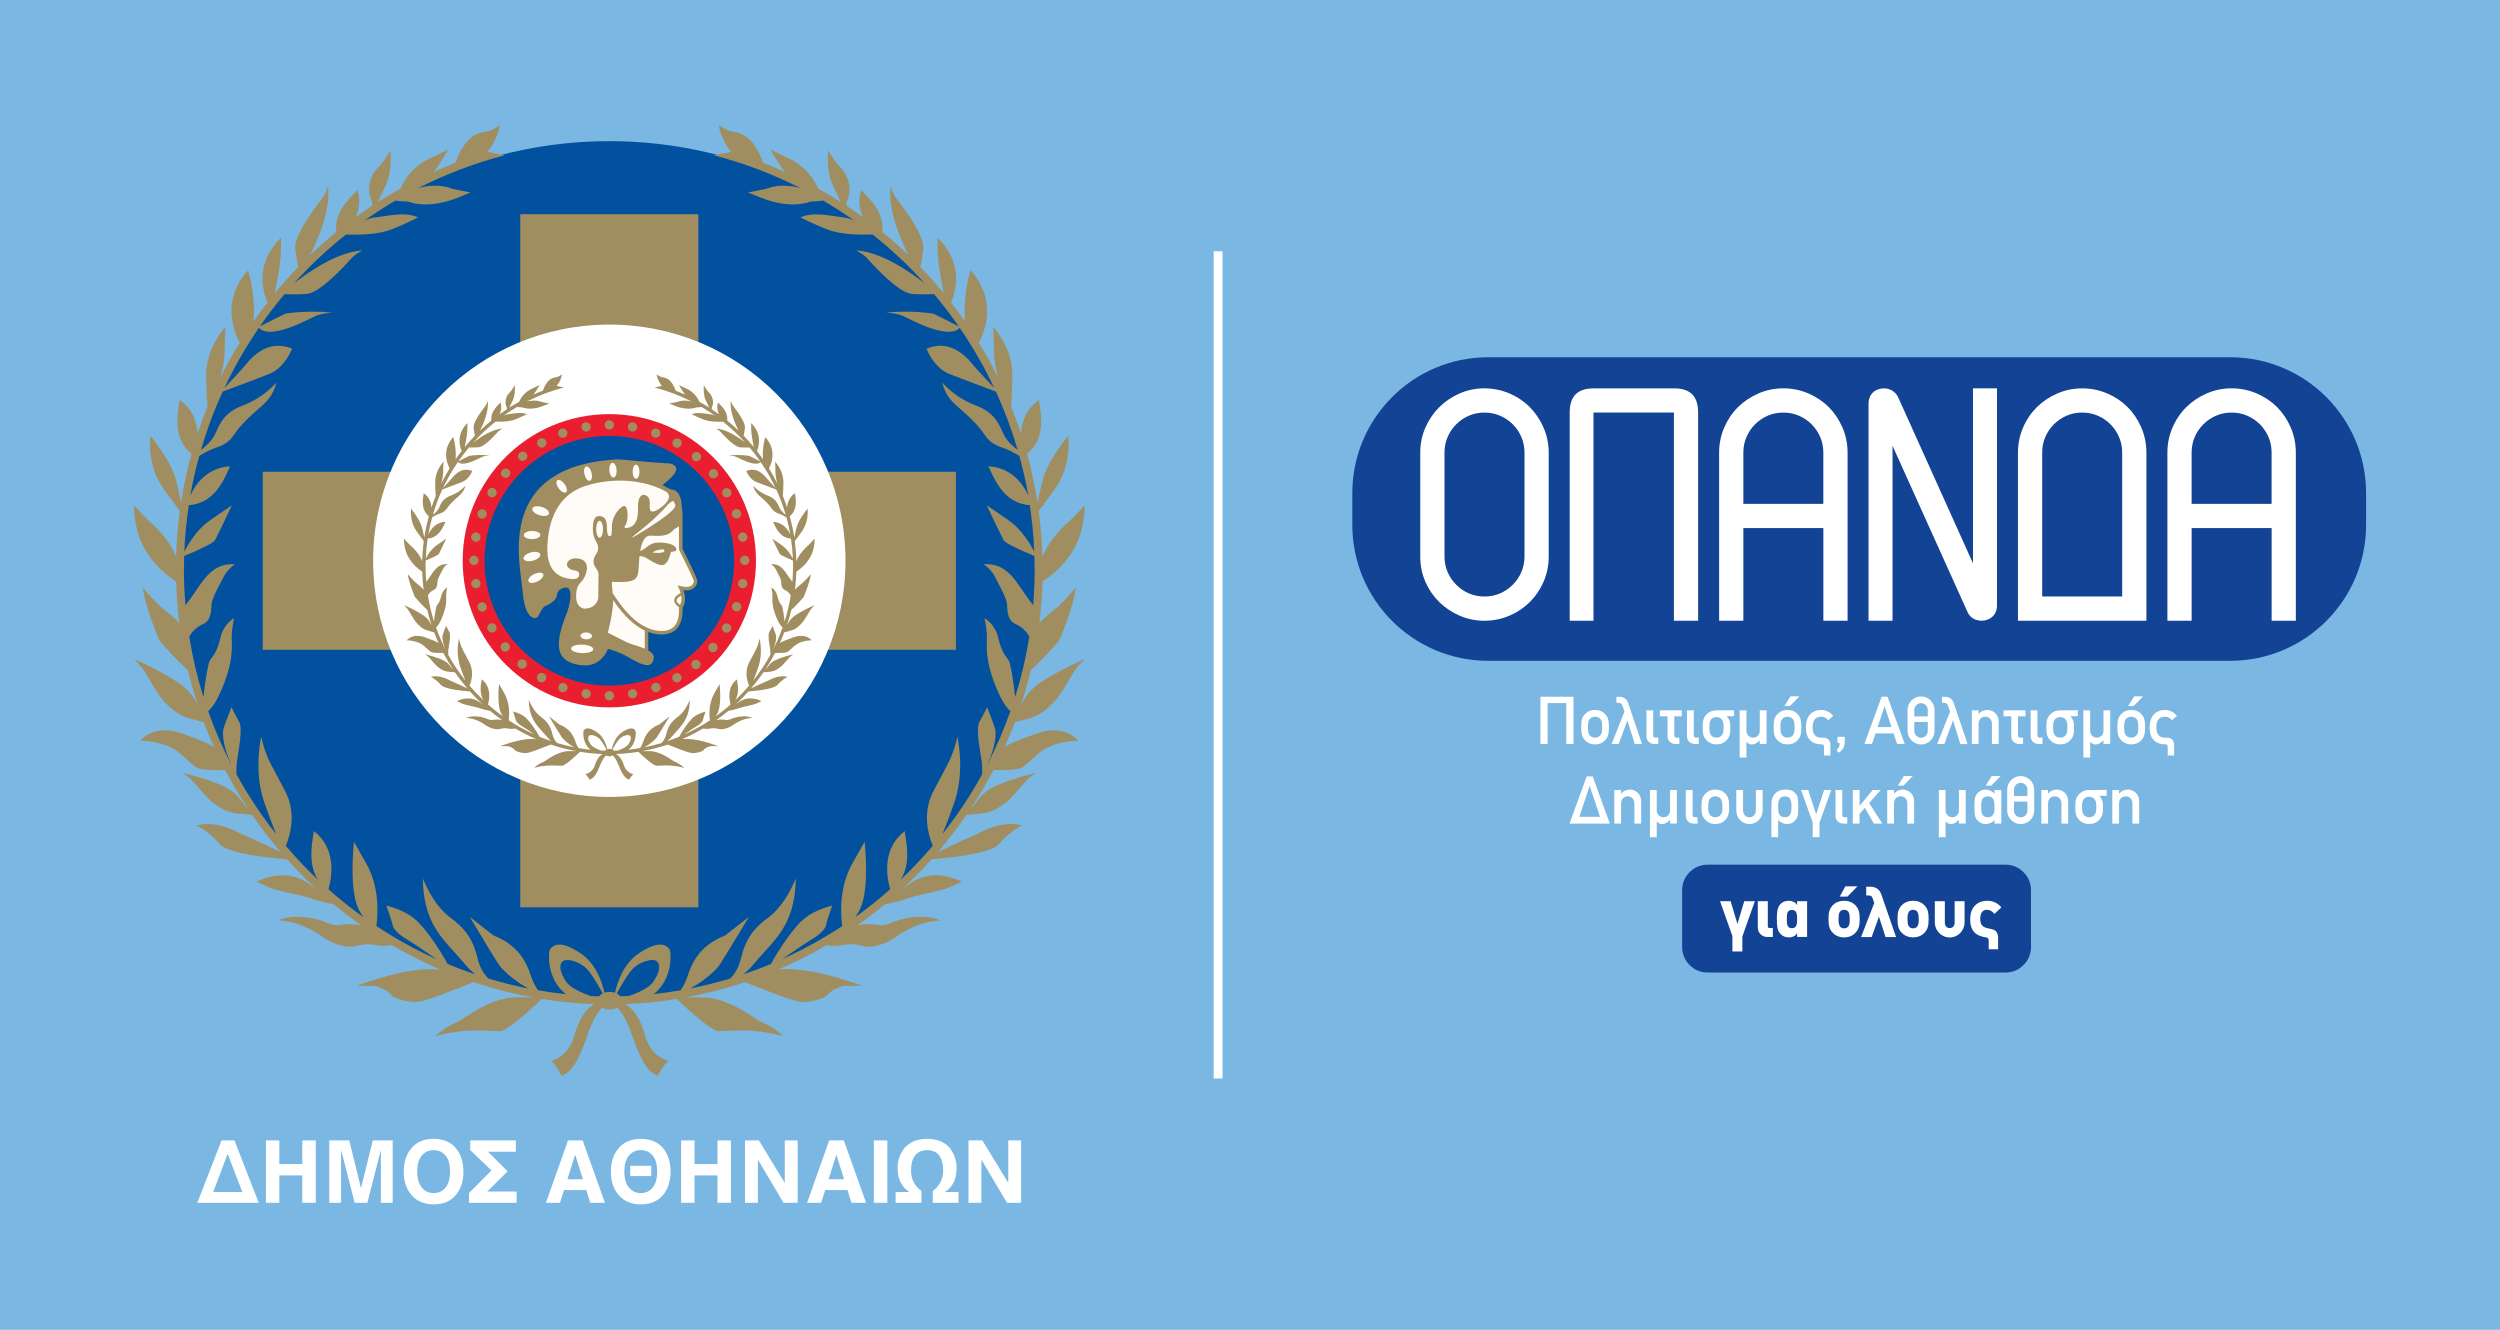 <?xml version="1.0" encoding="utf-8"?>
<!-- Generator: Adobe Illustrator 16.0.0, SVG Export Plug-In . SVG Version: 6.00 Build 0)  -->
<!DOCTYPE svg PUBLIC "-//W3C//DTD SVG 1.1//EN" "http://www.w3.org/Graphics/SVG/1.1/DTD/svg11.dtd">
<svg version="1.1" id="Layer_1" xmlns="http://www.w3.org/2000/svg" xmlns:xlink="http://www.w3.org/1999/xlink" x="0px" y="0px"
	 width="188px" height="100px" viewBox="0 0 188 100" enable-background="new 0 0 188 100" xml:space="preserve">
<g>
	<rect fill="#7AB7E3" width="188" height="100"/>
	<path fill="#124395" d="M152.166,65.587c-0.377-0.376-0.828-0.562-1.357-0.562h-1.943h-0.205h-0.135h-0.203h-1.604h-0.137h-0.201
		h-0.002h-0.203h-0.137h-0.248h-1.354H144.4h-0.166h-0.137h-0.205h-0.25h-0.135h-0.201h-0.85h-0.203h-0.137h-0.166h-0.037h-0.17
		h-0.383h-0.203h-0.135h-0.711h-0.137h-0.203h-0.002h-0.203h-0.135h-0.035h-0.135h-0.08h-0.123h-0.385h-0.848h-0.203h-0.133h-0.207
		h-0.17h-0.078h-0.125h-0.01h-0.125h-0.078h-1.355h-0.205h-0.383h-0.125h-0.078h-0.137h-1.426h-0.135h-0.203h-0.383h-1.561h-0.201
		h-0.137h-2.146c-0.531,0-0.982,0.186-1.359,0.562c-0.375,0.376-0.563,0.83-0.563,1.359v0.406v0.127v3.453v0.279v0.018
		c0.004,0.521,0.191,0.971,0.563,1.341c0.377,0.378,0.828,0.564,1.359,0.564h2.146h0.137h0.201h1.561h0.383h0.203h0.135h1.426h0.137
		h0.078h0.125h0.383h0.205h1.355h0.078h0.125h0.01h0.125h0.078h0.17h0.207h0.133h0.203h0.848h0.385h0.123h0.08h0.135h0.035h0.135
		h0.203h0.002h0.203h0.137h0.711h0.135h0.203h0.383h0.17h0.037h0.166h0.137h0.203h0.85h0.201h0.135h0.25h0.205h0.137h0.166h0.037
		h1.354h0.248h0.137h0.203h0.002h0.201h0.137h1.604h0.203h0.135h0.205h1.943c0.529,0,0.98-0.187,1.357-0.564
		c0.326-0.325,0.512-0.712,0.553-1.154h0.012v-0.204v-0.279v-3.453v-0.127v-0.406C152.73,66.417,152.541,65.963,152.166,65.587"/>
	<polygon fill="#FFFFFF" points="131.025,70.429 131.025,71.549 130.277,71.549 130.277,70.396 129.348,67.769 130.143,67.769 
		130.654,69.468 130.66,69.468 131.168,67.769 131.965,67.769 	"/>
	<path fill="#FFFFFF" d="M132.902,70.461c-0.383,0-0.715-0.299-0.715-0.694v-1.996h0.752v1.873c0,0.095,0.043,0.143,0.135,0.143
		h0.242v0.675H132.902z"/>
	<path fill="#FFFFFF" d="M135.143,70.46v-0.298c-0.117,0.246-0.396,0.331-0.6,0.331c-0.346,0-0.574-0.145-0.723-0.351
		c-0.17-0.233-0.201-0.525-0.201-1.031c0-0.536,0.043-0.815,0.195-1.028c0.145-0.207,0.379-0.345,0.723-0.345
		c0.209,0,0.463,0.089,0.605,0.326v-0.296h0.752v2.691H135.143z M135.143,69.111c0-0.349-0.021-0.684-0.383-0.684
		c-0.371,0-0.393,0.302-0.393,0.684c0,0.383,0.021,0.69,0.393,0.69C135.121,69.802,135.143,69.469,135.143,69.111"/>
	<path fill="#FFFFFF" d="M139.85,69.112c0,0.551-0.098,0.795-0.311,1.023c-0.143,0.16-0.414,0.357-0.863,0.357
		c-0.441,0-0.723-0.202-0.867-0.357c-0.211-0.229-0.307-0.473-0.307-1.023s0.096-0.786,0.307-1.025
		c0.141-0.154,0.432-0.349,0.867-0.349c0.445,0,0.721,0.194,0.863,0.349C139.752,68.326,139.85,68.562,139.85,69.112 M139.1,69.117
		c0-0.271-0.016-0.377-0.072-0.489c-0.064-0.167-0.225-0.211-0.352-0.211c-0.123,0-0.283,0.044-0.346,0.211
		c-0.059,0.112-0.072,0.213-0.072,0.484c0,0.291,0.025,0.404,0.082,0.52c0.08,0.134,0.203,0.18,0.336,0.18s0.26-0.046,0.34-0.18
		C139.078,69.51,139.1,69.408,139.1,69.117 M138.924,67.425h-0.576l0.424-0.775h0.912L138.924,67.425z"/>
	<path fill="#FFFFFF" d="M141.791,70.466l-0.494-1.534l-0.547,1.534h-0.797l0.992-2.563l-0.133-0.377
		c-0.047-0.144-0.154-0.187-0.254-0.187h-0.219v-0.659h0.318c0.34,0,0.664,0.155,0.809,0.553l1.119,3.232H141.791z"/>
	<path fill="#FFFFFF" d="M145.035,69.111c0,0.552-0.094,0.799-0.307,1.024c-0.143,0.16-0.414,0.354-0.865,0.354
		c-0.441,0-0.721-0.2-0.865-0.354c-0.213-0.226-0.307-0.473-0.307-1.024c0-0.551,0.094-0.785,0.307-1.022
		c0.139-0.156,0.43-0.351,0.865-0.351c0.447,0,0.723,0.194,0.865,0.351C144.941,68.326,145.035,68.561,145.035,69.111
		 M144.289,69.117c0-0.271-0.018-0.377-0.074-0.487c-0.064-0.168-0.223-0.213-0.352-0.213c-0.121,0-0.281,0.045-0.344,0.213
		c-0.059,0.11-0.074,0.211-0.074,0.481c0,0.293,0.025,0.404,0.084,0.521c0.08,0.134,0.201,0.18,0.334,0.18s0.26-0.046,0.342-0.18
		C144.268,69.511,144.289,69.409,144.289,69.117"/>
	<path fill="#FFFFFF" d="M147.736,69.372c0,0.596-0.488,1.126-1.113,1.126c-0.633,0-1.125-0.526-1.125-1.126v-1.604h0.754v1.598
		c0,0.261,0.137,0.426,0.365,0.426s0.373-0.165,0.373-0.426v-1.598h0.746V69.372z"/>
	<path fill="#FFFFFF" d="M149.982,68.726c-0.186-0.229-0.373-0.309-0.549-0.309c-0.334,0-0.52,0.206-0.52,0.701
		c0,0.844,0.76,0.599,1.137,0.871c0.174,0.133,0.207,0.392,0.207,0.535v0.86h-0.707v-0.569v-0.078c0-0.087-0.025-0.192-0.143-0.235
		c-0.014-0.005-0.059-0.015-0.086-0.015c-0.467-0.078-0.791-0.234-0.977-0.547c-0.145-0.229-0.184-0.51-0.184-0.822
		c0-0.972,0.613-1.381,1.277-1.381c0.426,0,0.779,0.165,1.066,0.495L149.982,68.726z"/>
	<path fill="#124395" d="M177.93,39.473c0,5.646-4.576,10.22-10.221,10.22h-55.793c-5.643,0-10.221-4.574-10.221-10.22v-2.389
		c0-5.645,4.578-10.219,10.221-10.219h55.793c5.645,0,10.221,4.575,10.221,10.219V39.473z"/>
	<path fill="#FFFFFF" d="M116.074,32.154c-0.25-0.577-0.596-1.09-1.02-1.524c-0.43-0.436-0.945-0.786-1.535-1.04
		c-0.596-0.255-1.229-0.386-1.887-0.386c-0.66,0-1.291,0.131-1.879,0.388c-0.58,0.252-1.094,0.602-1.527,1.034
		c-0.436,0.435-0.783,0.95-1.037,1.529c-0.258,0.588-0.387,1.221-0.387,1.879v7.816c0,0.675,0.129,1.315,0.387,1.901
		c0.254,0.581,0.605,1.093,1.041,1.522c0.434,0.426,0.947,0.769,1.523,1.021c0.588,0.256,1.219,0.386,1.879,0.386
		c0.658,0,1.293-0.13,1.887-0.385c0.588-0.253,1.102-0.598,1.529-1.026c0.428-0.429,0.775-0.939,1.025-1.518
		c0.258-0.588,0.389-1.226,0.389-1.901v-7.816C116.463,33.375,116.332,32.743,116.074,32.154 M111.633,44.858
		c-0.414,0-0.805-0.077-1.164-0.23c-0.363-0.157-0.686-0.376-0.961-0.654c-0.277-0.273-0.496-0.598-0.65-0.962
		c-0.156-0.358-0.232-0.749-0.232-1.163v-7.816c0-0.413,0.076-0.805,0.232-1.163c0.154-0.363,0.373-0.687,0.65-0.964
		c0.275-0.274,0.598-0.494,0.961-0.648c0.359-0.155,0.75-0.232,1.164-0.232s0.805,0.077,1.164,0.232
		c0.361,0.155,0.686,0.374,0.963,0.648c0.275,0.277,0.496,0.602,0.65,0.964c0.152,0.358,0.232,0.75,0.232,1.163v7.816
		c0,0.414-0.08,0.805-0.232,1.163c-0.154,0.364-0.375,0.688-0.65,0.962c-0.277,0.278-0.602,0.497-0.963,0.654
		C112.438,44.781,112.047,44.858,111.633,44.858"/>
	<path fill="#FFFFFF" d="M127.699,31.034c0-1.201-0.547-1.819-1.779-1.829h-6.09h-0.01c-1.232,0.01-1.779,0.628-1.779,1.825v15.649
		h1.789V31.024h6.047v15.655h1.822V31.034z"/>
	<path fill="#FFFFFF" d="M138.551,32.146c-0.252-0.587-0.598-1.103-1.027-1.532c-0.428-0.426-0.943-0.774-1.529-1.026
		c-0.596-0.257-1.23-0.385-1.889-0.385s-1.289,0.129-1.877,0.386c-0.578,0.251-1.092,0.597-1.525,1.021
		c-0.436,0.431-0.787,0.948-1.041,1.536c-0.256,0.594-0.385,1.228-0.385,1.886v12.646h1.822v-6.967h6.016v6.967h1.822V34.033
		C138.938,33.374,138.807,32.742,138.551,32.146 M137.115,37.892H131.1v-3.859c0-0.412,0.076-0.805,0.232-1.162
		c0.154-0.364,0.373-0.686,0.648-0.964c0.277-0.276,0.6-0.494,0.963-0.651c0.357-0.153,0.75-0.231,1.162-0.231
		c0.416,0,0.807,0.078,1.164,0.231c0.363,0.157,0.688,0.375,0.965,0.651c0.273,0.278,0.494,0.6,0.65,0.964
		c0.152,0.358,0.23,0.75,0.23,1.162V37.892z"/>
	<path fill="#FFFFFF" d="M161.025,32.147c-0.254-0.588-0.6-1.104-1.027-1.532c-0.428-0.428-0.941-0.772-1.529-1.025
		c-0.596-0.256-1.229-0.385-1.889-0.385c-0.658,0-1.291,0.13-1.879,0.386c-0.576,0.253-1.09,0.596-1.523,1.021
		c-0.436,0.429-0.787,0.945-1.041,1.535c-0.256,0.593-0.385,1.229-0.385,1.886v12.646h9.658V34.033
		C161.41,33.376,161.281,32.741,161.025,32.147 M153.572,44.856V34.033c0-0.413,0.078-0.805,0.23-1.163
		c0.158-0.364,0.377-0.687,0.65-0.964c0.277-0.274,0.602-0.494,0.965-0.65c0.357-0.153,0.748-0.231,1.162-0.231
		c0.416,0,0.807,0.078,1.164,0.231c0.363,0.157,0.688,0.376,0.963,0.65c0.275,0.277,0.494,0.601,0.648,0.964
		c0.156,0.358,0.234,0.75,0.234,1.163v10.823H153.572z"/>
	<path fill="#FFFFFF" d="M172.262,32.146c-0.252-0.587-0.598-1.103-1.025-1.532c-0.43-0.426-0.943-0.774-1.531-1.026
		c-0.596-0.257-1.229-0.385-1.887-0.385s-1.291,0.129-1.879,0.386c-0.58,0.251-1.092,0.597-1.523,1.021
		c-0.438,0.431-0.789,0.948-1.041,1.536c-0.258,0.594-0.387,1.228-0.387,1.886v12.646h1.822v-6.967h6.016v6.967h1.82V34.033
		C172.646,33.374,172.518,32.742,172.262,32.146 M170.826,37.892h-6.016v-3.859c0-0.412,0.078-0.805,0.23-1.162
		c0.156-0.364,0.375-0.686,0.65-0.964c0.275-0.276,0.602-0.494,0.965-0.651c0.357-0.153,0.748-0.231,1.162-0.231
		s0.807,0.078,1.164,0.231c0.361,0.157,0.686,0.375,0.963,0.651c0.275,0.278,0.494,0.6,0.65,0.964c0.152,0.358,0.23,0.75,0.23,1.162
		V37.892z"/>
	<path fill="#FFFFFF" d="M149.031,46.678L149.031,46.678c0.625-0.013,1.143-0.432,1.143-1.134V29.205h-1.805v13.157l-5.633-12.498
		c-0.188-0.391-0.59-0.659-1.053-0.659c-0.646,0-1.168,0.409-1.168,1.159v16.314h1.803V33.521l5.518,12.235l0.129,0.283
		C148.17,46.489,148.582,46.672,149.031,46.678"/>
	<polygon fill="#FFFFFF" points="117.787,55.946 117.787,52.874 116.381,52.874 116.381,55.946 115.842,55.946 115.842,52.395 
		118.326,52.395 118.326,55.946 	"/>
	<path fill="#FFFFFF" d="M120.992,54.68c0,0.543-0.08,0.763-0.275,0.973c-0.131,0.16-0.381,0.325-0.77,0.325
		c-0.391,0-0.623-0.17-0.768-0.325c-0.193-0.21-0.273-0.43-0.273-0.973c0-0.544,0.08-0.759,0.273-0.968
		c0.145-0.155,0.377-0.324,0.768-0.324c0.389,0,0.639,0.165,0.77,0.324C120.912,53.921,120.992,54.136,120.992,54.68
		 M120.482,54.685c0-0.375-0.029-0.464-0.125-0.604c-0.074-0.104-0.232-0.185-0.41-0.185c-0.174,0-0.332,0.08-0.408,0.185
		c-0.094,0.14-0.125,0.234-0.125,0.599c0,0.374,0.031,0.464,0.125,0.603c0.076,0.105,0.234,0.187,0.408,0.187
		c0.178,0,0.336-0.081,0.41-0.187C120.453,55.144,120.482,55.049,120.482,54.685"/>
	<path fill="#FFFFFF" d="M122.934,55.951l-0.555-1.778l-0.652,1.778h-0.539l0.973-2.442l-0.154-0.446
		c-0.045-0.134-0.166-0.216-0.299-0.216h-0.156v-0.45h0.227c0.299,0,0.543,0.139,0.656,0.461l1.043,3.094H122.934z"/>
	<path fill="#FFFFFF" d="M124.385,55.946c-0.318,0-0.572-0.254-0.572-0.568v-1.961h0.508v1.89c0,0.098,0.061,0.161,0.154,0.161
		h0.227v0.479H124.385z"/>
	<path fill="#FFFFFF" d="M125.906,53.867v1.446c0,0.094,0.07,0.16,0.154,0.16h0.227v0.473h-0.316c-0.318,0-0.572-0.254-0.572-0.568
		v-1.511h-0.58v-0.449h1.652v0.449H125.906z"/>
	<path fill="#FFFFFF" d="M127.434,55.946c-0.318,0-0.574-0.254-0.574-0.568v-1.961h0.51v1.89c0,0.098,0.061,0.161,0.154,0.161h0.225
		v0.479H127.434z"/>
	<path fill="#FFFFFF" d="M129.85,53.86c0.188,0.22,0.273,0.39,0.273,0.834c0,0.54-0.08,0.748-0.273,0.957
		c-0.131,0.159-0.381,0.326-0.77,0.326c-0.393,0-0.623-0.171-0.768-0.326c-0.193-0.209-0.273-0.417-0.273-0.957
		c0-0.543,0.08-0.743,0.273-0.953c0.145-0.152,0.375-0.322,0.768-0.322h0.182h0.332c0.256,0,0.525-0.006,0.68-0.006h0.129v0.447
		H129.85z M129.615,54.699c0-0.375-0.031-0.449-0.125-0.588c-0.076-0.104-0.234-0.185-0.41-0.185s-0.334,0.08-0.41,0.185
		c-0.092,0.139-0.123,0.218-0.123,0.583c0,0.374,0.031,0.449,0.123,0.589c0.076,0.105,0.234,0.187,0.41,0.187
		s0.334-0.081,0.41-0.187C129.584,55.144,129.615,55.063,129.615,54.699"/>
	<path fill="#FFFFFF" d="M132.334,55.946v-0.283c-0.164,0.204-0.428,0.34-0.654,0.319c-0.143-0.015-0.289-0.112-0.348-0.205v1.192
		h-0.51v-3.553h0.51v1.547c0,0.279,0.225,0.509,0.508,0.509c0.279,0,0.494-0.229,0.494-0.509v-1.547h0.51v2.529H132.334z"/>
	<path fill="#FFFFFF" d="M135.463,54.68c0,0.544-0.08,0.763-0.275,0.974c-0.131,0.158-0.379,0.323-0.768,0.323
		c-0.395,0-0.625-0.169-0.768-0.323c-0.195-0.211-0.275-0.43-0.275-0.974s0.08-0.759,0.275-0.967
		c0.143-0.156,0.373-0.325,0.768-0.325c0.389,0,0.637,0.165,0.768,0.325C135.383,53.921,135.463,54.136,135.463,54.68
		 M134.953,54.685c0-0.374-0.029-0.464-0.125-0.604c-0.072-0.104-0.234-0.184-0.408-0.184s-0.334,0.079-0.408,0.184
		c-0.098,0.14-0.125,0.234-0.125,0.599c0,0.374,0.027,0.464,0.125,0.603c0.074,0.105,0.234,0.186,0.408,0.186
		s0.336-0.08,0.408-0.186C134.924,55.144,134.953,55.049,134.953,54.685 M134.604,53.094h-0.418l0.457-0.729h0.67L134.604,53.094z"
		/>
	<path fill="#FFFFFF" d="M137.484,54.161c-0.127-0.154-0.301-0.265-0.516-0.265c-0.418,0-0.658,0.229-0.658,0.788
		c0,0.324,0.064,0.498,0.18,0.613c0.125,0.136,0.295,0.176,0.494,0.176c0.141,0,0.24-0.006,0.334,0.029
		c0.295,0.104,0.328,0.373,0.328,0.499v0.812h-0.48v-0.628c0-0.114-0.012-0.169-0.111-0.205c-0.016-0.004-0.049-0.009-0.105-0.009
		c-0.459,0-0.799-0.185-0.982-0.504c-0.125-0.215-0.166-0.479-0.166-0.783c0-0.933,0.564-1.297,1.148-1.297
		c0.385,0,0.688,0.186,0.91,0.44L137.484,54.161z"/>
	<path fill="#FFFFFF" d="M138.537,56.375c-0.066,0.078-0.127,0.133-0.182,0.167c-0.055,0.035-0.096,0.055-0.119,0.055
		c-0.012,0-0.023-0.013-0.033-0.035l-0.07-0.146c0-0.004,0-0.008-0.004-0.009c0-0.001,0-0.004,0-0.006
		c0-0.018,0.01-0.037,0.031-0.057c0.021-0.023,0.047-0.052,0.074-0.087c0.029-0.034,0.055-0.075,0.076-0.125
		c0.021-0.051,0.031-0.112,0.031-0.187c0-0.053-0.018-0.08-0.051-0.08h-0.063c-0.033,0-0.051-0.016-0.051-0.048v-0.359
		c0-0.034,0.018-0.052,0.051-0.052h0.447c0.033,0,0.051,0.018,0.051,0.052v0.308C138.727,56.034,138.664,56.236,138.537,56.375"/>
	<path fill="#FFFFFF" d="M142.668,55.946l-0.275-0.792h-1.346l-0.275,0.792h-0.568l1.293-3.551h0.447l1.293,3.551H142.668z
		 M141.725,53.123h-0.01l-0.514,1.552h1.037L141.725,53.123z"/>
	<path fill="#FFFFFF" d="M145.477,54.97c0,0.559-0.453,1.013-1.01,1.013c-0.561,0-1.02-0.454-1.02-1.013v-1.58
		c0-0.56,0.459-1.02,1.02-1.02c0.557,0,1.01,0.46,1.01,1.02V54.97z M144.969,53.39c0-0.281-0.229-0.51-0.502-0.51
		c-0.281,0-0.512,0.229-0.512,0.51v0.485h1.014V53.39z M144.969,54.29h-1.014v0.68c0,0.279,0.23,0.509,0.512,0.509
		c0.273,0,0.502-0.229,0.502-0.509V54.29z"/>
	<path fill="#FFFFFF" d="M147.418,55.951l-0.553-1.778l-0.652,1.778h-0.539l0.973-2.442l-0.156-0.446
		c-0.045-0.134-0.164-0.216-0.299-0.216h-0.154v-0.45h0.225c0.297,0,0.543,0.139,0.658,0.461l1.041,3.094H147.418z"/>
	<path fill="#FFFFFF" d="M149.793,55.946v-1.507c0-0.344-0.213-0.542-0.498-0.542c-0.295,0-0.506,0.198-0.506,0.542v1.507h-0.508
		v-2.529h0.508v0.269h0.012c0.158-0.198,0.385-0.298,0.66-0.298c0.393,0,0.842,0.305,0.842,0.879v1.68H149.793z"/>
	<path fill="#FFFFFF" d="M151.756,53.867v1.446c0,0.094,0.068,0.16,0.152,0.16h0.227v0.473h-0.316c-0.316,0-0.572-0.254-0.572-0.568
		v-1.511h-0.58v-0.449h1.65v0.449H151.756z"/>
	<path fill="#FFFFFF" d="M153.281,55.946c-0.32,0-0.574-0.254-0.574-0.568v-1.961h0.508v1.89c0,0.098,0.063,0.161,0.156,0.161h0.225
		v0.479H153.281z"/>
	<path fill="#FFFFFF" d="M155.695,53.86c0.191,0.22,0.275,0.39,0.275,0.834c0,0.54-0.08,0.748-0.275,0.957
		c-0.129,0.159-0.379,0.326-0.768,0.326c-0.393,0-0.623-0.171-0.768-0.326c-0.195-0.209-0.275-0.417-0.275-0.957
		c0-0.543,0.08-0.743,0.275-0.953c0.145-0.152,0.375-0.322,0.768-0.322h0.182h0.332c0.254,0,0.523-0.006,0.68-0.006h0.129v0.447
		H155.695z M155.463,54.699c0-0.375-0.031-0.449-0.127-0.588c-0.074-0.104-0.232-0.185-0.408-0.185c-0.174,0-0.334,0.08-0.408,0.185
		c-0.096,0.139-0.125,0.218-0.125,0.583c0,0.374,0.029,0.449,0.125,0.589c0.074,0.105,0.234,0.187,0.408,0.187
		c0.176,0,0.334-0.081,0.408-0.187C155.432,55.144,155.463,55.063,155.463,54.699"/>
	<path fill="#FFFFFF" d="M158.182,55.946v-0.283c-0.164,0.204-0.43,0.34-0.654,0.319c-0.145-0.015-0.287-0.112-0.348-0.205v1.192
		h-0.51v-3.553h0.51v1.547c0,0.279,0.225,0.509,0.508,0.509c0.277,0,0.494-0.229,0.494-0.509v-1.547h0.51v2.529H158.182z"/>
	<path fill="#FFFFFF" d="M161.311,54.68c0,0.544-0.08,0.763-0.273,0.974c-0.131,0.158-0.381,0.323-0.77,0.323
		c-0.395,0-0.623-0.169-0.768-0.323c-0.195-0.211-0.273-0.43-0.273-0.974s0.078-0.759,0.273-0.967
		c0.145-0.156,0.373-0.325,0.768-0.325c0.389,0,0.639,0.165,0.77,0.325C161.23,53.921,161.311,54.136,161.311,54.68 M160.801,54.685
		c0-0.374-0.029-0.464-0.123-0.604c-0.076-0.104-0.236-0.184-0.41-0.184s-0.334,0.079-0.408,0.184
		c-0.094,0.14-0.125,0.234-0.125,0.599c0,0.374,0.031,0.464,0.125,0.603c0.074,0.105,0.234,0.186,0.408,0.186s0.334-0.08,0.41-0.186
		C160.771,55.144,160.801,55.049,160.801,54.685 M160.451,53.094h-0.418l0.459-0.729h0.668L160.451,53.094z"/>
	<path fill="#FFFFFF" d="M163.33,54.161c-0.123-0.154-0.299-0.265-0.514-0.265c-0.418,0-0.658,0.229-0.658,0.788
		c0,0.324,0.066,0.498,0.18,0.613c0.125,0.136,0.295,0.176,0.494,0.176c0.141,0,0.24-0.006,0.336,0.029
		c0.293,0.104,0.328,0.373,0.328,0.499v0.812h-0.484v-0.628c0-0.114-0.01-0.169-0.109-0.205c-0.014-0.004-0.051-0.009-0.105-0.009
		c-0.459,0-0.797-0.185-0.982-0.504c-0.125-0.215-0.164-0.479-0.164-0.783c0-0.933,0.564-1.297,1.146-1.297
		c0.385,0,0.689,0.186,0.908,0.44L163.33,54.161z"/>
	<path fill="#FFFFFF" d="M118.027,61.934l1.293-3.55h0.449l1.291,3.55H118.027z M119.549,59.112h-0.01l-0.773,2.313h1.557
		L119.549,59.112z"/>
	<path fill="#FFFFFF" d="M122.908,61.934v-1.507c0-0.342-0.215-0.542-0.5-0.542c-0.293,0-0.502,0.2-0.502,0.542v1.507h-0.51v-2.526
		h0.51v0.269h0.01c0.158-0.2,0.383-0.3,0.658-0.3c0.395,0,0.842,0.305,0.842,0.878v1.68H122.908z"/>
	<path fill="#FFFFFF" d="M125.588,61.934V61.65c-0.164,0.205-0.43,0.339-0.654,0.317c-0.143-0.013-0.289-0.107-0.348-0.203v1.192
		h-0.51v-3.55h0.51v1.545c0,0.279,0.225,0.508,0.508,0.508c0.279,0,0.494-0.229,0.494-0.508v-1.545h0.51v2.526H125.588z"/>
	<path fill="#FFFFFF" d="M127.344,61.934c-0.318,0-0.572-0.253-0.572-0.565v-1.961h0.51v1.889c0,0.096,0.059,0.159,0.152,0.159
		h0.225v0.479H127.344z"/>
	<path fill="#FFFFFF" d="M130.033,60.668c0,0.543-0.08,0.763-0.273,0.972c-0.131,0.16-0.379,0.325-0.77,0.325
		c-0.393,0-0.623-0.17-0.768-0.325c-0.195-0.209-0.273-0.429-0.273-0.972c0-0.545,0.078-0.758,0.273-0.968
		c0.145-0.155,0.375-0.324,0.768-0.324c0.391,0,0.639,0.166,0.77,0.324C129.953,59.91,130.033,60.123,130.033,60.668
		 M129.525,60.673c0-0.374-0.031-0.464-0.127-0.603c-0.072-0.105-0.232-0.187-0.408-0.187c-0.174,0-0.334,0.081-0.408,0.187
		c-0.096,0.139-0.125,0.233-0.125,0.598c0,0.374,0.029,0.464,0.125,0.603c0.074,0.105,0.234,0.186,0.408,0.186
		c0.176,0,0.336-0.08,0.408-0.186C129.494,61.132,129.525,61.036,129.525,60.673"/>
	<path fill="#FFFFFF" d="M132.549,60.951c0,0.56-0.426,1.019-0.988,1.019c-0.564,0-0.992-0.454-0.992-1.019v-1.545h0.508v1.54
		c0,0.286,0.195,0.514,0.479,0.514c0.285,0,0.484-0.228,0.484-0.514v-1.54h0.51V60.951z"/>
	<path fill="#FFFFFF" d="M135.229,60.673c0,0.613-0.039,0.783-0.18,0.962c-0.145,0.195-0.365,0.33-0.68,0.33
		c-0.26,0-0.457-0.12-0.652-0.299v1.291h-0.508v-2.289c0-0.545,0.068-0.763,0.264-0.973c0.143-0.161,0.363-0.319,0.838-0.319
		c0.379,0,0.594,0.135,0.738,0.329C135.193,59.874,135.229,60.054,135.229,60.673 M134.719,60.673c0-0.394-0.025-0.789-0.504-0.789
		c-0.154,0-0.26,0.057-0.336,0.132c-0.152,0.153-0.162,0.403-0.162,0.657c0,0.359,0.025,0.783,0.498,0.783
		C134.693,61.456,134.719,61.062,134.719,60.673"/>
	<polygon fill="#FFFFFF" points="136.824,61.875 136.824,62.957 136.316,62.957 136.316,61.847 135.438,59.406 135.977,59.406 
		136.57,61.228 136.58,61.228 137.174,59.406 137.713,59.406 	"/>
	<path fill="#FFFFFF" d="M138.602,61.934c-0.32,0-0.574-0.253-0.574-0.565v-1.961h0.51v1.889c0,0.096,0.059,0.159,0.154,0.159h0.225
		v0.479H138.602z"/>
	<polygon fill="#FFFFFF" points="140.91,61.934 140.238,60.752 139.84,61.206 139.84,61.934 139.33,61.934 139.33,59.407 
		139.84,59.407 139.84,60.593 139.85,60.593 140.822,59.407 141.43,59.407 140.559,60.393 141.549,61.934 	"/>
	<path fill="#FFFFFF" d="M143.432,61.935v-1.506c0-0.345-0.215-0.545-0.498-0.545c-0.295,0-0.506,0.2-0.506,0.545v1.506h-0.508
		v-2.527h0.508v0.27h0.012c0.158-0.201,0.383-0.301,0.658-0.301c0.395,0,0.842,0.305,0.842,0.878v1.681H143.432z M143.137,59.082
		h-0.418l0.459-0.729h0.666L143.137,59.082z"/>
	<path fill="#FFFFFF" d="M147.309,61.934V61.65c-0.164,0.205-0.43,0.339-0.654,0.317c-0.143-0.013-0.289-0.107-0.348-0.203v1.192
		h-0.508v-3.55h0.508v1.545c0,0.279,0.225,0.508,0.508,0.508c0.281,0,0.494-0.229,0.494-0.508v-1.545h0.51v2.526H147.309z"/>
	<path fill="#FFFFFF" d="M149.988,61.935v-0.264c-0.16,0.176-0.395,0.295-0.652,0.295c-0.314,0-0.533-0.136-0.68-0.33
		c-0.135-0.185-0.18-0.338-0.18-0.968c0-0.618,0.045-0.784,0.18-0.963c0.146-0.194,0.365-0.329,0.68-0.329
		c0.258,0,0.459,0.12,0.652,0.301v-0.27h0.51v2.527H149.988z M149.988,60.668c0-0.358-0.023-0.784-0.5-0.784
		c-0.479,0-0.504,0.396-0.504,0.784c0,0.394,0.025,0.788,0.504,0.788C149.965,61.456,149.988,61.038,149.988,60.668 M149.744,59.082
		h-0.42l0.459-0.729h0.67L149.744,59.082z"/>
	<path fill="#FFFFFF" d="M152.971,60.958c0,0.558-0.453,1.011-1.012,1.011c-0.557,0-1.018-0.453-1.018-1.011v-1.58
		c0-0.561,0.461-1.019,1.018-1.019c0.559,0,1.012,0.458,1.012,1.019V60.958z M152.463,59.378c0-0.282-0.229-0.511-0.504-0.511
		c-0.279,0-0.508,0.229-0.508,0.511v0.486h1.012V59.378z M152.463,60.278h-1.012v0.68c0,0.278,0.229,0.508,0.508,0.508
		c0.275,0,0.504-0.229,0.504-0.508V60.278z"/>
	<path fill="#FFFFFF" d="M155.018,61.934v-1.507c0-0.342-0.213-0.542-0.498-0.542c-0.295,0-0.504,0.2-0.504,0.542v1.507h-0.51
		v-2.526h0.51v0.269h0.01c0.16-0.2,0.385-0.3,0.66-0.3c0.393,0,0.842,0.305,0.842,0.878v1.68H155.018z"/>
	<path fill="#FFFFFF" d="M157.873,59.85c0.189,0.221,0.275,0.39,0.275,0.833c0,0.54-0.08,0.747-0.275,0.957
		c-0.131,0.159-0.379,0.325-0.77,0.325c-0.393,0-0.623-0.171-0.768-0.325c-0.193-0.21-0.275-0.417-0.275-0.957
		c0-0.543,0.082-0.742,0.275-0.954c0.145-0.153,0.375-0.322,0.768-0.322h0.182h0.334c0.254,0,0.521-0.006,0.678-0.006h0.129v0.449
		H157.873z M157.639,60.688c0-0.375-0.029-0.449-0.125-0.589c-0.076-0.104-0.234-0.185-0.41-0.185c-0.174,0-0.334,0.08-0.408,0.185
		c-0.096,0.14-0.125,0.219-0.125,0.583c0,0.374,0.029,0.449,0.125,0.589c0.074,0.105,0.234,0.185,0.408,0.185
		c0.176,0,0.334-0.079,0.41-0.185C157.609,61.132,157.639,61.052,157.639,60.688"/>
	<path fill="#FFFFFF" d="M160.357,61.934v-1.507c0-0.342-0.215-0.542-0.498-0.542c-0.295,0-0.506,0.2-0.506,0.542v1.507h-0.508
		v-2.526h0.508v0.269h0.012c0.158-0.2,0.385-0.3,0.658-0.3c0.395,0,0.844,0.305,0.844,0.878v1.68H160.357z"/>
	<rect x="91.269" y="18.894" fill="#FFFFFF" width="0.665" height="62.21"/>
	<path fill="#FFFFFF" d="M16.661,85.759h0.972l1.825,4.691h-4.622L16.661,85.759z M16.036,89.64h2.188l-1.105-2.871L16.036,89.64z"
		/>
	<polygon fill="#FFFFFF" points="19.999,85.759 21.007,85.759 21.007,87.539 22.733,87.539 22.733,85.759 23.745,85.759 
		23.745,90.45 22.733,90.45 22.733,88.391 21.007,88.391 21.007,90.45 19.999,90.45 	"/>
	<polygon fill="#FFFFFF" points="24.76,85.759 26.265,85.759 27.139,89.322 27.155,89.322 28.032,85.759 29.532,85.759 
		29.532,90.45 28.641,90.45 28.641,86.53 28.629,86.53 27.626,90.45 26.67,90.45 25.667,86.53 25.65,86.53 25.65,90.45 24.76,90.45 
			"/>
	<path fill="#FFFFFF" d="M30.36,88.105c0-0.731,0.197-1.321,0.594-1.772c0.379-0.459,0.932-0.689,1.654-0.693
		c0.73,0.004,1.286,0.234,1.665,0.693c0.384,0.451,0.577,1.041,0.58,1.772c-0.003,0.728-0.196,1.314-0.58,1.767
		c-0.379,0.457-0.935,0.69-1.665,0.698c-0.723-0.008-1.275-0.241-1.654-0.698C30.557,89.42,30.36,88.833,30.36,88.105
		 M31.373,88.105c0.004,0.549,0.125,0.953,0.363,1.216c0.227,0.267,0.518,0.399,0.872,0.399c0.363,0,0.658-0.133,0.883-0.399
		c0.229-0.263,0.347-0.667,0.354-1.216c-0.007-0.55-0.124-0.957-0.354-1.224c-0.225-0.262-0.52-0.392-0.883-0.392
		c-0.354,0-0.646,0.13-0.872,0.392C31.498,87.148,31.376,87.556,31.373,88.105"/>
	<polygon fill="#FFFFFF" points="35.268,89.721 36.956,88.017 35.364,86.489 35.364,85.758 38.791,85.758 38.791,86.61 
		36.696,86.61 38.172,88.086 36.639,89.601 38.849,89.601 38.849,90.451 35.268,90.451 	"/>
	<path fill="#FFFFFF" d="M42.713,85.759h1.104l1.674,4.693h-1.102l-0.299-0.957h-1.675l-0.306,0.957h-1.057L42.713,85.759z
		 M43.258,86.851h-0.011l-0.578,1.831h1.167L43.258,86.851z"/>
	<path fill="#FFFFFF" d="M45.938,88.104c0-0.729,0.197-1.32,0.592-1.771c0.383-0.458,0.935-0.688,1.656-0.691
		c0.73,0.003,1.286,0.233,1.668,0.691c0.379,0.451,0.57,1.043,0.577,1.771c-0.007,0.729-0.198,1.318-0.577,1.77
		c-0.382,0.455-0.938,0.688-1.668,0.696c-0.722-0.008-1.273-0.241-1.656-0.696C46.135,89.422,45.938,88.833,45.938,88.104
		 M46.948,88.104c0.008,0.55,0.127,0.956,0.366,1.218c0.228,0.266,0.518,0.398,0.872,0.398c0.362,0,0.655-0.133,0.882-0.398
		c0.229-0.262,0.349-0.668,0.354-1.218c-0.006-0.549-0.125-0.956-0.354-1.222c-0.227-0.262-0.52-0.392-0.882-0.392
		c-0.354,0-0.645,0.13-0.872,0.392C47.075,87.147,46.956,87.555,46.948,88.104 M47.394,87.667h1.58v0.771h-1.58V87.667z"/>
	<polygon fill="#FFFFFF" points="51.22,85.759 52.228,85.759 52.228,87.539 53.956,87.539 53.956,85.759 54.967,85.759 
		54.967,90.45 53.956,90.45 53.956,88.391 52.228,88.391 52.228,90.45 51.22,90.45 	"/>
	<polygon fill="#FFFFFF" points="56.024,85.759 57.067,85.759 59,88.929 59.014,88.929 59.014,85.759 59.984,85.759 59.984,90.45 
		58.92,90.45 57.005,87.222 56.993,87.222 56.993,90.45 56.024,90.45 	"/>
	<path fill="#FFFFFF" d="M62.353,85.759h1.104l1.674,4.693h-1.104l-0.297-0.957h-1.675l-0.305,0.957h-1.059L62.353,85.759z
		 M62.899,86.851h-0.014l-0.576,1.831h1.167L62.899,86.851z"/>
	<rect x="65.714" y="85.759" fill="#FFFFFF" width="1.013" height="4.691"/>
	<path fill="#FFFFFF" d="M67.351,89.64h1.009v-0.013c-0.242-0.152-0.445-0.37-0.604-0.659c-0.169-0.287-0.253-0.665-0.257-1.135
		c-0.004-0.538,0.164-1.032,0.501-1.482c0.179-0.216,0.411-0.39,0.693-0.517c0.278-0.125,0.619-0.19,1.025-0.194
		c0.408,0.004,0.756,0.069,1.04,0.194c0.283,0.127,0.512,0.301,0.685,0.517c0.332,0.45,0.497,0.944,0.492,1.482
		c-0.003,0.47-0.086,0.848-0.245,1.135c-0.161,0.289-0.367,0.507-0.62,0.659v0.013h1.011v0.811h-1.938v-0.887
		c0.53-0.395,0.79-0.921,0.783-1.586c0-0.432-0.095-0.785-0.28-1.062c-0.195-0.276-0.504-0.421-0.927-0.425
		c-0.418,0.004-0.724,0.148-0.919,0.425c-0.196,0.276-0.289,0.63-0.289,1.062c-0.016,0.665,0.247,1.191,0.781,1.586v0.887h-1.94
		V89.64z"/>
	<polygon fill="#FFFFFF" points="72.83,85.759 73.875,85.759 75.809,88.929 75.822,88.929 75.822,85.759 76.791,85.759 
		76.791,90.45 75.727,90.45 73.812,87.222 73.8,87.222 73.8,90.45 72.83,90.45 	"/>
	<path fill="#02519F" d="M78.009,42.803c0,17.776-14.411,32.188-32.188,32.188c-17.776,0-32.188-14.412-32.188-32.188
		c0-17.777,14.411-32.188,32.188-32.188C63.598,10.615,78.009,25.026,78.009,42.803"/>
	<path fill="#A08E60" d="M76.951,54.146c1.171-0.285,1.599-0.627,2.3-1.346c0.403-0.412,0.831-1.14,1.174-1.724
		c0.271-0.46,0.484-0.825,0.658-0.998c0.118-0.12,0.288-0.309,0.46-0.501c-0.684,0.3-1.633,0.748-2.501,1.251
		c-1.503,0.874-1.822,1.338-2.277,2.22c0.287-0.865,0.537-1.746,0.75-2.644c0.817-0.743,1.714-1.737,2.143-2.241
		c0.359-0.843,1.124-2.838,1.247-3.984c-0.41,0.497-1.072,1.245-1.701,1.742c-0.385,0.301-0.744,0.586-1.046,0.946
		c0.128-1.03,0.209-2.073,0.235-3.13c1.061-0.708,2.868-2.185,3.122-4.922c0.06-0.3,0.058-0.582,0.031-0.815
		c0,0-0.521,0.626-1.078,1.144c-0.391,0.364-1.47,1.263-2.078,2.728c-0.033-1.172-0.125-2.328-0.28-3.466
		c0.182-0.216,0.347-0.425,0.473-0.611c0.087-0.125,0.19-0.262,0.304-0.411c0.661-0.874,1.64-2.166,1.451-4.626
		c-0.56,0.695-1.608,2.114-1.926,3.324c-0.109,0.418-0.188,0.796-0.263,1.139c-0.045,0.2-0.086,0.387-0.129,0.569
		c-0.193-1.247-0.456-2.472-0.787-3.668c1.35-1.067,1.09-2.773,0.926-3.84c-0.01-0.07-0.019-0.139-0.029-0.2
		c-1,0.701-1.311,1.679-1.345,2.55c-0.23-0.701-0.484-1.392-0.757-2.071c0.061-0.681,0.101-1.499,0.099-2.425
		c-0.005-1.593-0.88-2.894-1.445-3.567c0.027,0.405,0.053,1.008,0.063,1.865c0.009,0.694,0.149,1.382,0.338,2.001
		c-0.448-0.913-0.941-1.8-1.471-2.665c1.43-2.79,0.027-4.745-0.643-5.454c-0.066,0.323-0.134,0.598-0.198,0.834
		c-0.142,0.709-0.293,1.782-0.209,2.85c0.007,0.063,0.016,0.125,0.021,0.188c-0.341-0.492-0.696-0.968-1.063-1.439
		c0.494-1.194,0.785-3.08-1.011-4.882c-0.02,0.55-0.012,1.458,0.153,2.49c0.089,0.554,0.199,1.147,0.312,1.698
		c-0.563-0.682-1.148-1.338-1.762-1.973c0.087-0.409,0.171-0.891,0.221-1.359c0.069-0.681-0.591-1.937-1.97-3.731l-0.087-0.117
		c-0.171-0.223-0.306-0.556-0.405-0.88c-0.198,1.674,0.611,3.732,1.35,5.196c-0.635-0.606-1.293-1.188-1.972-1.744
		c0.181-1.354-0.824-2.373-1.468-3.022c-0.046-0.044-0.087-0.089-0.127-0.13c-0.236,0.783-0.115,1.472,0.146,2.043
		c-0.413-0.302-0.834-0.594-1.264-0.877c0.005-0.176,0.034-0.345,0.104-0.482c0.213-0.421,0.326-1.66-0.729-2.583l-0.043-0.049
		c-0.012-0.015-0.034-0.049-0.067-0.094c-0.261-0.366-0.47-0.68-0.628-0.949c-0.042,0.76-0.021,1.805,0.31,2.521l0.173,0.381
		c0.139,0.309,0.299,0.655,0.458,0.977c-0.553-0.352-1.118-0.683-1.692-1.002c-0.59-1.363-1.648-2.034-2.353-2.342
		c-0.464-0.202-0.892-0.42-1.227-0.603c0.409,0.756,0.769,1.3,1.09,1.697c-0.541-0.243-1.086-0.474-1.644-0.689
		c-0.752-2.075-1.703-2.239-2.238-2.333c-0.059-0.011-0.112-0.02-0.158-0.028c-0.314-0.069-0.672-0.283-0.954-0.48
		c0.191,0.897,0.548,1.55,0.966,2.028c-0.011-0.004-0.021-0.008-0.03-0.01l-1.279,0.261c2.276,0.587,4.453,1.423,6.503,2.466
		c-0.746-0.208-1.615-0.287-2.472,0.012c-0.037,0.013-0.077,0.027-0.139,0.05c-0.512,0.106-0.985,0.197-1.34,0.264
		c0.576,0.241,1.431,0.584,1.841,0.683c0.618,0.151,1.651,0.404,2.885,0.003l0.054-0.009c0.165-0.001,0.563-0.019,0.869-0.072
		c0.805,0.474,1.592,0.979,2.35,1.518c-0.259-0.12-0.498-0.203-0.69-0.226c-0.202-0.025-0.416-0.058-0.631-0.092
		c-0.515-0.077-1.043-0.157-1.55-0.157c-0.474,0-0.864,0.073-1.182,0.226c0.321,0.162,0.808,0.397,1.293,0.605l0.172,0.076
		c0.766,0.333,1.571,0.681,3.969,0.608c1.4,1.112,2.705,2.338,3.9,3.665c-1.311-1.024-3.34-2.356-5.143-2.469
		c0.299,0.156,0.603,0.35,0.791,0.556l0.101,0.109c1.518,1.675,2.634,2.552,3.314,2.605c0.579,0.045,1.187,0.038,1.655,0.018
		c0.653,0.776,1.269,1.583,1.847,2.42c-1.017-0.52-1.756-0.879-1.912-0.954c-0.168-0.029-0.985-0.149-2.058-0.152
		c-0.512-0.001-1.001,0.023-1.469,0.077c0.487,0.04,0.926,0.107,1.187,0.219c0.1,0.041,0.24,0.111,0.416,0.197
		c0.729,0.356,2.084,1.02,3.077,1.022c0.376,0.001,0.65-0.1,0.837-0.296c0.983,1.432,1.854,2.945,2.598,4.529
		c-0.618-0.658-1.347-1.442-1.631-1.789c-0.223-0.272-0.899-1.097-1.884-1.329c-0.506-0.12-1.037-0.067-1.579,0.153
		c0.18,0.447,0.713,1.514,1.772,1.924c0.981,0.38,2.445,0.933,3.447,1.305c0.646,1.407,1.192,2.872,1.632,4.381
		c-0.274-0.199-0.753-0.596-1.009-1.085c-0.056-0.104-0.106-0.219-0.164-0.34c-0.284-0.631-0.642-1.416-1.975-1.912
		c-1.132-0.424-2.006-1.138-2.513-1.712c0.105,0.491,0.38,1.139,1.104,1.76c1.354,1.164,1.815,1.754,2.091,2.177
		c0.282,0.437,0.702,0.745,1.245,0.914c0.476,0.15,1.004,0.443,1.351,0.652c0.269,0.977,0.497,1.97,0.674,2.981
		c-0.424-0.923-1.294-2.101-2.997-2.197c0.027,0.059,0.057,0.12,0.085,0.184c0.452,0.999,1.182,2.608,3.023,2.74
		c0.171,1.146,0.291,2.308,0.339,3.488c-0.822-1.562-1.643-2.145-1.923-2.342c-0.358-0.256-1.114-0.773-1.648-1.128
		c0.386,0.832,1.052,2.214,1.263,2.614c0.113,0.212,1.139,0.703,2.315,1.183c0.01,0.333,0.021,0.665,0.021,1.003
		c0,0.913-0.041,1.819-0.115,2.716c-0.033-0.05-0.065-0.099-0.104-0.148c-0.249-0.31-0.47-0.639-0.684-0.956
		c-0.571-0.842-1.109-1.64-2.035-1.901c-0.271-0.076-0.564-0.107-0.89-0.09c0.294,0.212,0.624,0.518,0.83,0.923
		c0.077,0.151,0.157,0.303,0.232,0.452c0.349,0.665,0.649,1.239,0.684,1.596c0.008,0.057,0.012,0.122,0.014,0.199
		c0.026,0.563,0.1,1.131,0.692,1.356c0.313,0.148,0.746,0.468,0.975,0.924c-0.248,1.556-0.607,3.077-1.071,4.551
		c-0.089-1.049-0.307-2.229-0.41-2.596c-0.044-0.154-0.109-0.238-0.206-0.365c-0.187-0.242-0.438-0.573-0.659-1.529
		c-0.179-0.775-0.66-1.223-1.02-1.458c0.093,0.443,0.198,1.093,0.174,1.64c-0.045,0.96,0.028,2.105,0.87,3.978
		c0.292,0.646,0.596,1.105,0.899,1.381c-0.488,1.383-1.067,2.724-1.733,4.014c0.008-0.032,0.019-0.061,0.028-0.095
		c0.586-1.202,0.638-2.235,0.57-2.548c-0.038-0.168-0.333-0.94-0.618-1.674c-0.098,0.229-0.229,0.47-0.365,0.715
		c-0.077,0.136-0.153,0.272-0.222,0.408c-0.225,0.438-0.018,1.706,0.105,2.467c0.038,0.234,0.07,0.435,0.085,0.572
		c0.026,0.23,0.033,0.56,0.03,0.879c-0.871,1.59-1.876,3.097-2.995,4.509c0.244-0.587,0.54-1.355,0.885-2.346
		c0.662-1.911,0.467-3.857,0.246-4.987c-0.301,1.281-0.543,1.735-1.145,2.854c-0.187,0.342-0.402,0.747-0.669,1.262
		c-0.823,1.6-0.412,3.197-0.039,4.096c-0.759,0.89-1.562,1.738-2.407,2.539c0.702-1.112,0.48-2.506,0.329-3.435
		c-0.012-0.073-0.023-0.145-0.034-0.211c-1.722,1.33-1.357,3.448-1.094,4.375c-0.837,0.741-1.71,1.438-2.621,2.09
		c0.082-0.128,0.169-0.266,0.262-0.421c0.723-1.219,0.565-3.938,0.441-5.245l-0.896,1.585c-1.009,1.756-0.928,3.724-0.789,4.754
		c-1.433,0.945-2.941,1.781-4.521,2.492c0.864-0.602,1.794-1.238,2.141-1.436c0.669-0.374,1.109-0.846,1.149-1.087
		c0.042-0.254,0.305-1.021,0.476-1.509c-0.58,0.146-1.646,0.5-2.347,1.201c-0.752,0.752-1.679,2.122-2.258,3.191
		c-0.686,0.285-1.38,0.548-2.088,0.786c0.257-0.205,0.521-0.455,0.783-0.772c0.258-0.309,0.523-0.601,0.781-0.883
		c1.203-1.316,2.35-2.57,2.389-5.554c-0.701,1.688-1.511,2.524-2.066,2.931c-1.156,0.846-1.729,1.695-2.044,3.042
		c-0.135,0.523-0.312,1.021-0.82,1.545c-0.981,0.296-1.979,0.545-2.995,0.745c1.181-0.654,1.926-1.4,2.163-1.724
		c0.204-0.281,1.335-2.151,2.241-3.662l-1.753,1.375l-0.06,0.035c-1.848,0.734-2.462,1.978-2.818,3.096
		c-0.115,0.369-0.305,0.716-0.507,1.019c-0.668,0.114-1.344,0.211-2.023,0.284c1.469-1.145,1.324-3.206,1.176-3.384
		c-0.202-0.244-0.676-0.757-2.294,0.322c-1.166,0.777-1.628,2.216-1.794,2.963c-0.119-0.041-0.253-0.065-0.396-0.065
		c-0.14,0-0.271,0.024-0.392,0.065c-0.168-0.747-0.627-2.186-1.793-2.963c-1.62-1.079-2.093-0.566-2.295-0.322
		c-0.149,0.178-0.293,2.249,1.188,3.393c-0.707-0.076-1.408-0.176-2.102-0.295c-0.201-0.301-0.391-0.647-0.507-1.017
		c-0.356-1.118-0.972-2.361-2.817-3.096l-0.061-0.035l-1.753-1.375c0.905,1.511,2.037,3.381,2.241,3.662
		c0.24,0.323,0.983,1.069,2.163,1.724c-1.017-0.2-2.016-0.449-2.995-0.745c-0.509-0.524-0.686-1.021-0.823-1.545
		c-0.313-1.347-0.885-2.196-2.041-3.042c-0.557-0.406-1.367-1.242-2.065-2.931c0.037,2.983,1.184,4.237,2.389,5.554
		c0.255,0.282,0.524,0.574,0.779,0.883c0.263,0.317,0.525,0.567,0.784,0.772c-0.707-0.238-1.404-0.501-2.089-0.786
		c-0.579-1.072-1.506-2.439-2.256-3.191c-0.703-0.701-1.769-1.055-2.35-1.201c0.173,0.488,0.437,1.255,0.479,1.509
		c0.037,0.241,0.479,0.713,1.147,1.087c0.348,0.197,1.28,0.834,2.142,1.436c-1.577-0.711-3.091-1.547-4.521-2.494
		c0.139-1.028,0.219-2.996-0.789-4.752l-0.896-1.585c-0.125,1.308-0.28,4.026,0.44,5.245c0.093,0.155,0.179,0.293,0.263,0.421
		c-0.912-0.651-1.784-1.349-2.621-2.09c0.265-0.927,0.626-3.045-1.095-4.375c-0.01,0.066-0.022,0.138-0.033,0.211
		c-0.151,0.929-0.374,2.322,0.33,3.435c-0.849-0.801-1.652-1.649-2.408-2.539c0.372-0.898,0.784-2.496-0.039-4.096
		c-0.267-0.515-0.483-0.92-0.669-1.262c-0.603-1.118-0.846-1.572-1.145-2.854c-0.22,1.13-0.416,3.076,0.246,4.987
		c0.345,0.99,0.643,1.761,0.884,2.347c-1.119-1.413-2.122-2.92-2.994-4.51c-0.001-0.319,0.005-0.647,0.032-0.879
		c0.013-0.138,0.045-0.338,0.084-0.572c0.123-0.761,0.328-2.028,0.105-2.467c-0.071-0.136-0.146-0.272-0.222-0.408
		c-0.137-0.245-0.268-0.486-0.364-0.715c-0.289,0.733-0.583,1.506-0.62,1.674c-0.067,0.313-0.018,1.346,0.57,2.548
		c0.01,0.036,0.021,0.065,0.03,0.099c-0.668-1.29-1.245-2.633-1.737-4.018c0.309-0.275,0.609-0.734,0.901-1.381
		c0.843-1.872,0.919-3.018,0.871-3.978c-0.028-0.547,0.081-1.197,0.172-1.64c-0.359,0.235-0.839,0.683-1.019,1.458
		c-0.221,0.956-0.472,1.287-0.658,1.529c-0.099,0.127-0.162,0.211-0.207,0.365c-0.104,0.367-0.321,1.548-0.411,2.598
		c-0.462-1.476-0.823-2.997-1.07-4.553c0.229-0.455,0.66-0.775,0.975-0.924c0.591-0.225,0.665-0.793,0.692-1.356
		c0.005-0.077,0.006-0.142,0.013-0.199c0.037-0.357,0.337-0.931,0.683-1.596c0.08-0.149,0.157-0.3,0.235-0.452
		c0.205-0.405,0.534-0.711,0.829-0.923c-0.325-0.017-0.62,0.014-0.889,0.09c-0.927,0.262-1.466,1.06-2.036,1.901
		c-0.212,0.317-0.435,0.646-0.684,0.956c-0.038,0.049-0.072,0.098-0.104,0.148c-0.076-0.897-0.116-1.803-0.116-2.716
		c0-0.338,0.011-0.669,0.022-1.002c1.177-0.481,2.201-0.972,2.315-1.184c0.212-0.4,0.878-1.782,1.264-2.614
		c-0.536,0.355-1.292,0.872-1.649,1.128c-0.28,0.198-1.102,0.781-1.923,2.343c0.048-1.18,0.166-2.343,0.338-3.489
		c1.843-0.132,2.574-1.741,3.023-2.74c0.032-0.063,0.059-0.125,0.086-0.184c-1.703,0.096-2.574,1.277-2.997,2.2
		c0.175-1.012,0.404-2.007,0.674-2.984c0.347-0.209,0.876-0.502,1.354-0.652c0.539-0.169,0.959-0.477,1.241-0.914
		c0.274-0.423,0.738-1.013,2.093-2.177c0.723-0.621,0.996-1.269,1.103-1.76c-0.506,0.574-1.381,1.288-2.515,1.712
		c-1.33,0.496-1.688,1.281-1.972,1.912c-0.058,0.121-0.109,0.236-0.163,0.34c-0.26,0.489-0.738,0.886-1.012,1.085
		c0.439-1.509,0.985-2.974,1.633-4.381c1.003-0.372,2.465-0.925,3.446-1.305c1.061-0.41,1.592-1.477,1.774-1.924
		c-0.543-0.22-1.075-0.273-1.581-0.153c-0.983,0.232-1.66,1.057-1.883,1.329c-0.285,0.347-1.013,1.131-1.631,1.789
		c0.744-1.584,1.613-3.097,2.597-4.529c0.187,0.196,0.462,0.297,0.838,0.296c0.99-0.002,2.348-0.666,3.078-1.022
		c0.173-0.086,0.315-0.156,0.416-0.197c0.26-0.112,0.698-0.179,1.185-0.219c-0.467-0.053-0.957-0.078-1.471-0.077
		c-1.07,0.003-1.888,0.124-2.054,0.152c-0.159,0.075-0.896,0.435-1.914,0.954c0.578-0.837,1.193-1.644,1.849-2.42
		c0.467,0.02,1.072,0.027,1.653-0.018c0.682-0.053,1.798-0.93,3.315-2.605l0.101-0.109c0.187-0.206,0.492-0.4,0.793-0.556
		c-1.805,0.113-3.834,1.445-5.145,2.469c1.195-1.327,2.501-2.553,3.9-3.665c2.397,0.073,3.204-0.275,3.969-0.608l0.171-0.076
		c0.486-0.208,0.972-0.443,1.292-0.605c-0.314-0.153-0.706-0.226-1.18-0.226c-0.506,0-1.037,0.08-1.549,0.157
		c-0.218,0.034-0.431,0.067-0.633,0.092c-0.193,0.023-0.43,0.105-0.689,0.226c0.759-0.54,1.543-1.045,2.35-1.518
		c0.307,0.053,0.703,0.071,0.866,0.072l0.058,0.009c1.231,0.401,2.266,0.148,2.883-0.003c0.412-0.099,1.266-0.442,1.844-0.683
		c-0.357-0.067-0.83-0.158-1.341-0.264c-0.063-0.022-0.103-0.037-0.137-0.05c-0.859-0.299-1.729-0.22-2.475-0.012
		c2.052-1.043,4.228-1.879,6.505-2.466l-1.28-0.261c-0.011,0.002-0.02,0.006-0.031,0.01c0.416-0.478,0.774-1.131,0.965-2.028
		c-0.279,0.197-0.638,0.411-0.952,0.48c-0.049,0.008-0.104,0.017-0.158,0.028c-0.537,0.094-1.487,0.258-2.241,2.333
		c-0.556,0.215-1.102,0.446-1.641,0.689c0.32-0.397,0.678-0.941,1.089-1.697c-0.334,0.183-0.761,0.401-1.227,0.603
		c-0.704,0.309-1.764,0.979-2.351,2.342c-0.576,0.319-1.143,0.65-1.694,1.003c0.158-0.321,0.315-0.669,0.457-0.979l0.173-0.381
		c0.331-0.716,0.351-1.761,0.308-2.521c-0.155,0.269-0.363,0.583-0.625,0.949c-0.032,0.045-0.057,0.079-0.066,0.094l-0.041,0.049
		c-1.059,0.923-0.944,2.162-0.731,2.583c0.069,0.138,0.099,0.307,0.104,0.482c-0.431,0.283-0.851,0.575-1.267,0.877
		c0.264-0.571,0.385-1.26,0.15-2.043c-0.041,0.041-0.084,0.086-0.13,0.13c-0.645,0.649-1.65,1.668-1.466,3.022
		c-0.682,0.557-1.34,1.138-1.973,1.744c0.735-1.464,1.548-3.522,1.351-5.196c-0.101,0.324-0.236,0.657-0.406,0.88l-0.09,0.117
		c-1.375,1.794-2.036,3.05-1.969,3.731c0.051,0.468,0.138,0.95,0.222,1.359c-0.612,0.635-1.199,1.291-1.759,1.973
		c0.107-0.55,0.22-1.144,0.31-1.698c0.166-1.032,0.171-1.94,0.153-2.49c-1.797,1.802-1.505,3.688-1.011,4.881
		c-0.366,0.472-0.724,0.948-1.063,1.439c0.006-0.062,0.016-0.123,0.021-0.187c0.084-1.067-0.067-2.141-0.208-2.85
		c-0.065-0.236-0.133-0.511-0.198-0.834c-0.67,0.709-2.072,2.664-0.644,5.454c-0.529,0.865-1.021,1.75-1.47,2.663
		c0.186-0.617,0.331-1.305,0.337-1.999c0.009-0.857,0.037-1.46,0.063-1.865c-0.565,0.673-1.442,1.974-1.447,3.567
		c-0.001,0.926,0.04,1.744,0.099,2.425c-0.271,0.679-0.525,1.368-0.755,2.069c-0.035-0.87-0.345-1.847-1.345-2.548
		c-0.012,0.062-0.018,0.13-0.031,0.2c-0.163,1.066-0.421,2.773,0.926,3.839c-0.329,1.196-0.594,2.421-0.785,3.669
		c-0.043-0.182-0.086-0.369-0.127-0.569c-0.075-0.343-0.154-0.721-0.265-1.139c-0.318-1.21-1.365-2.629-1.925-3.324
		c-0.191,2.46,0.789,3.752,1.451,4.626c0.113,0.149,0.216,0.286,0.303,0.411c0.125,0.187,0.29,0.396,0.47,0.611
		c-0.15,1.137-0.245,2.291-0.278,3.463c-0.607-1.463-1.684-2.361-2.079-2.725C10.618,38.626,10.097,38,10.097,38
		c-0.029,0.233-0.029,0.516,0.031,0.815c0.253,2.737,2.062,4.214,3.12,4.922c0.028,1.057,0.108,2.1,0.237,3.13
		c-0.304-0.36-0.663-0.645-1.045-0.946c-0.631-0.497-1.291-1.245-1.704-1.742c0.125,1.146,0.89,3.141,1.248,3.984
		c0.429,0.504,1.328,1.498,2.143,2.241c0.215,0.897,0.463,1.776,0.75,2.642c-0.454-0.883-0.777-1.344-2.276-2.218
		c-0.869-0.503-1.819-0.951-2.5-1.251c0.171,0.192,0.341,0.381,0.46,0.501c0.172,0.173,0.386,0.538,0.658,0.998
		c0.342,0.584,0.77,1.312,1.172,1.724c0.703,0.719,1.132,1.061,2.301,1.346c0.195,0.047,0.406,0.103,0.63,0.163
		c0.24,0.633,0.497,1.259,0.775,1.875c-0.458-0.314-1.166-0.572-2.372-1.007l-0.081-0.03c-1.688-0.576-2.649,0.067-3.109,0.571
		c0.577-0.032,1.296,0.106,1.862,0.299c0.082,0.031,0.167,0.061,0.248,0.094c0.567,0.226,1.031,0.654,1.438,1.032
		c0.273,0.252,0.527,0.491,0.748,0.598c0.365,0.183,1.434,0.183,2.099,0.16c0.521,0.999,1.093,1.968,1.71,2.901
		c-0.14-0.142-0.268-0.287-0.382-0.438c-0.541-0.718-0.84-1.055-2.26-1.573c-0.787-0.286-1.633-0.514-2.238-0.661
		c0.171,0.133,0.337,0.263,0.454,0.345c0.166,0.118,0.393,0.383,0.684,0.722c0.367,0.431,0.827,0.964,1.219,1.243
		c0.68,0.487,1.085,0.707,2.086,0.768c0.224,0.013,0.481,0.035,0.749,0.06c0.67,0.975,1.388,1.91,2.153,2.806
		c-0.754-0.366-1.789-0.853-3-1.38c-1.62-0.873-2.738-0.791-3.324-0.624c0.595,0.296,1.367,0.94,1.655,1.312
		c0.205,0.329,1.124,0.909,5.078,1.229c0.024,0.003,0.045,0.004,0.067,0.006c0.681,0.761,1.397,1.49,2.147,2.184
		c-0.215-0.148-0.441-0.3-0.693-0.463c-0.578-0.377-1.238-0.549-1.962-0.511c-0.716,0.036-1.352,0.273-1.764,0.467
		c0.211,0.111,0.493,0.249,0.845,0.402c0.488,0.207,1.116,0.344,1.72,0.478c0.544,0.118,1.102,0.238,1.568,0.412
		c0.358,0.139,0.998,0.286,1.649,0.416c0.67,0.555,1.361,1.084,2.073,1.583c-0.278-0.06-0.551-0.091-0.816-0.091
		c-0.268,0-0.487,0.029-0.664,0.053c-0.105,0.015-0.197,0.026-0.274,0.031l-0.058,0.001c-0.271,0-0.528-0.097-0.824-0.21
		c-0.467-0.178-1.05-0.4-2.049-0.426l-0.138-0.001c-0.646,0-1.111,0.126-1.431,0.274c1.431,0.063,2.448,0.666,3.008,0.998
		c1.134,0.881,2.067,0.977,2.418,0.977c0.154,0,0.295-0.016,0.398-0.048c0.593-0.164,1.133-0.177,1.746-0.035
		c0.213,0.049,0.615,0.017,0.99-0.037c1.165,0.683,2.379,1.296,3.628,1.832c-0.189-0.019-0.391-0.029-0.621-0.029
		c-1.486,0-3.382,0.425-5.651,1.259l1.334,0.004c0.037,0.01,0.921,0.183,1.376,0.821c0.207,0.091,0.947,0.39,1.644,0.39l0.077-0.002
		c0.627-0.022,1.819-0.491,3.204-1.034c0.369-0.146,0.761-0.298,1.156-0.451c1.441,0.485,2.931,0.869,4.454,1.147
		c-0.323-0.002-0.7-0.003-1.128-0.01h-0.063c-1.529,0-2.974,0.85-4.307,1.766l-0.044,0.021c-0.896,0.373-1.446,0.8-1.774,1.129
		c1.014-0.281,2.063-0.422,3.185-0.422c0.422,0,0.795,0.02,1.098,0.034c0.214,0.011,0.399,0.02,0.552,0.02
		c0.473,0,1.973-1.286,3.146-2.425c1.29,0.21,2.605,0.339,3.939,0.393c-0.612,0.328-1.173,1.191-1.463,2.309
		c-0.448,1.716-1.803,1.957-1.803,1.957c0.362,0.176,0.82,1.122,0.82,1.122c0.91-0.335,1.359-1.396,2.031-3.283
		c0.363-1.032,0.75-1.567,1.025-1.846c0.155,0.089,0.352,0.144,0.564,0.144c0.217,0,0.412-0.055,0.568-0.145
		c0.275,0.279,0.664,0.813,1.029,1.847c0.67,1.887,1.114,2.948,2.025,3.283c0,0,0.46-0.946,0.824-1.122c0,0-1.357-0.241-1.8-1.957
		c-0.294-1.12-0.858-1.984-1.471-2.311c1.313-0.055,2.606-0.186,3.876-0.391c1.174,1.139,2.675,2.425,3.148,2.425
		c0.151,0,0.336-0.009,0.553-0.02c0.299-0.015,0.674-0.034,1.095-0.034c1.121,0,2.171,0.141,3.187,0.422
		c-0.329-0.329-0.881-0.756-1.774-1.129l-0.044-0.021c-1.332-0.916-2.777-1.766-4.309-1.766H52.7
		c-0.43,0.007-0.807,0.008-1.129,0.01c1.523-0.278,3.012-0.662,4.453-1.147c0.396,0.153,0.786,0.305,1.157,0.451
		c1.384,0.543,2.577,1.012,3.201,1.034l0.079,0.002c0.697,0,1.435-0.299,1.645-0.39c0.453-0.639,1.336-0.812,1.375-0.821
		l1.333-0.004c-2.269-0.834-4.163-1.259-5.653-1.259c-0.228,0-0.429,0.011-0.618,0.029c1.252-0.536,2.462-1.149,3.626-1.832
		c0.377,0.054,0.778,0.086,0.991,0.037c0.613-0.142,1.153-0.129,1.746,0.035c0.106,0.032,0.245,0.048,0.399,0.048
		c0.351,0,1.284-0.096,2.418-0.977c0.559-0.332,1.578-0.936,3.008-0.998c-0.32-0.148-0.784-0.274-1.43-0.274l-0.14,0.001
		c-0.998,0.025-1.581,0.248-2.047,0.426c-0.3,0.113-0.554,0.21-0.825,0.21l-0.059-0.001c-0.077-0.005-0.168-0.017-0.276-0.031
		c-0.174-0.023-0.394-0.053-0.661-0.053c-0.267,0-0.536,0.031-0.817,0.091c0.713-0.499,1.405-1.028,2.071-1.583
		c0.654-0.13,1.292-0.277,1.652-0.416c0.467-0.174,1.024-0.294,1.566-0.412c0.605-0.134,1.232-0.271,1.721-0.478
		c0.354-0.153,0.634-0.291,0.847-0.402c-0.413-0.193-1.05-0.431-1.766-0.467c-0.722-0.038-1.383,0.134-1.962,0.511
		c-0.251,0.163-0.478,0.315-0.693,0.465c0.748-0.695,1.468-1.425,2.148-2.186c0.022-0.002,0.04-0.003,0.067-0.006
		c3.955-0.319,4.871-0.899,5.078-1.229c0.288-0.371,1.058-1.016,1.655-1.312c-0.586-0.167-1.705-0.249-3.325,0.624
		c-1.213,0.527-2.246,1.014-3.001,1.38c0.768-0.896,1.485-1.831,2.154-2.806c0.27-0.024,0.525-0.047,0.75-0.06
		c1.002-0.061,1.407-0.28,2.088-0.768c0.39-0.279,0.848-0.813,1.215-1.243c0.293-0.339,0.52-0.604,0.688-0.722
		c0.115-0.082,0.281-0.212,0.453-0.345c-0.605,0.147-1.452,0.375-2.238,0.661c-1.42,0.519-1.721,0.855-2.262,1.573
		c-0.113,0.151-0.242,0.296-0.382,0.439c0.617-0.936,1.189-1.903,1.711-2.903c0.664,0.022,1.732,0.022,2.097-0.16
		c0.22-0.106,0.476-0.346,0.748-0.598c0.408-0.378,0.873-0.807,1.439-1.032c0.082-0.033,0.165-0.063,0.248-0.094
		c0.566-0.192,1.284-0.331,1.862-0.299c-0.458-0.504-1.419-1.147-3.108-0.571l-0.08,0.03c-1.21,0.435-1.917,0.692-2.372,1.008
		c0.276-0.616,0.531-1.243,0.772-1.876C76.543,54.248,76.756,54.192,76.951,54.146 M47.397,73.071
		c0.594-0.784,1.75-1.05,2.015-0.766c0.27,0.279,0.214,0.776-0.28,1.521c-0.31,0.472-1.207,0.853-1.826,1.068
		c-0.218,0.013-0.435,0.021-0.651,0.028c-0.066-0.087-0.159-0.162-0.271-0.219C46.623,74.263,47.022,73.568,47.397,73.071
		 M42.576,73.826c-0.492-0.744-0.547-1.241-0.281-1.521c0.267-0.284,1.425-0.019,2.018,0.766c0.375,0.497,0.773,1.191,1.011,1.632
		c-0.111,0.058-0.203,0.134-0.271,0.224c-0.214-0.009-0.427-0.019-0.638-0.028C43.792,74.681,42.887,74.3,42.576,73.826"/>
	<polygon fill="#A08E60" points="71.884,35.475 52.516,35.475 52.516,16.106 39.125,16.106 39.125,35.475 19.757,35.475 
		19.757,48.865 39.125,48.865 39.125,68.231 52.516,68.231 52.516,48.865 71.884,48.865 	"/>
	<path fill="#FFFFFF" d="M63.581,42.169c0,9.809-7.95,17.759-17.759,17.759c-9.808,0-17.761-7.95-17.761-17.759
		s7.953-17.76,17.761-17.76C55.63,24.409,63.581,32.36,63.581,42.169"/>
	<path fill="#EB1E2F" d="M56.849,42.169c0,6.091-4.937,11.027-11.027,11.027S34.794,48.26,34.794,42.169
		c0-6.092,4.937-11.027,11.027-11.027S56.849,36.077,56.849,42.169"/>
	<path fill="#02519F" d="M55.209,42.169c0,5.186-4.202,9.389-9.387,9.389c-5.188,0-9.389-4.203-9.389-9.389
		c0-5.186,4.201-9.388,9.389-9.388C51.007,32.781,55.209,36.983,55.209,42.169"/>
	<path fill="#FFFBF7" d="M48.618,49v-1.673c0,0,2.262,1.084,2.543-1.114c-0.009-0.555,0.128-0.622,0.128-0.622
		s0.279-0.934-0.056-1.312c0.419,0.017,1.572,0.002,0.828-1.219c-0.639-1.272-0.828-1.894-0.828-1.894l-0.105-2.542l-4.757,1.174
		l-1.024,4.014v4.123l2.617,1.28L48.618,49z"/>
	<path fill="#A08E60" d="M51.325,41.265v-2.597c-0.013-0.218-0.033-0.49-0.074-0.75c-0.07-1.171-0.813-1.113-0.813-1.113
		l-0.623-0.327c0.539-0.416,0.833-0.713,0.977-0.974c0.225-0.506-0.243-0.632-0.546-0.666c-0.073-0.001-0.147-0.004-0.227-0.008
		h-0.007c-1.283-0.063-3.238-0.287-3.573-0.287c-9.18,0.493-7.345,7.672-7.147,9.835c0.149,1.946,0.735,2.124,1.008,2.103
		c0,0,0.114-0.019,0.229-0.249c0,0,0.002,0,0.002-0.002c0.108-0.241,0.304-0.605,0.499-0.672c0.294-0.098,0.82-0.426,0.852-0.81
		c0.033-0.385,0.394-0.5,0.394-0.5c1.017-0.459,0.556,1.442,0.263,2.066c-1.018,2.622-0.459,3.474,1.115,3.703
		c1.573,0.232,2.061-1.217,2.061-1.217s0.726,0.136,1.727,0.725c1.003,0.592,1.587,0.721,1.719,0
		c0.049-0.261-0.133-0.456-0.41-0.614v-1.387c0.21,0.077,0.43,0.136,0.659,0.165c0.122,0.017,0.24,0.022,0.354,0.022
		c0.446,0,0.805-0.124,1.068-0.368c0.363-0.34,0.532-0.897,0.495-1.646c0.295-0.433,0.177-0.998,0.073-1.31
		c0.33,0.043,0.586-0.012,0.773-0.16c0.197-0.153,0.267-0.379,0.267-0.538C52.439,43.485,51.669,41.949,51.325,41.265
		 M48.487,48.782c-0.475-0.206-1.077-0.344-1.393-0.501c-0.59-0.296-1.381-0.7-1.381-0.7c0.312-1.257,0.393-1.957,0.396-2.457
		c0.422,0.628,1.245,1.756,2.378,2.291V48.782z M51.139,45.486c-0.14-0.099-0.271-0.226-0.256-0.358
		c0.018-0.147,0.205-0.271,0.346-0.339C51.264,45.013,51.255,45.271,51.139,45.486 M52.012,44.021
		c-0.164,0.128-0.438,0.15-0.787,0.065l-0.271-0.063l0.118,0.249c0.003,0.001,0.066,0.139,0.115,0.33
		c-0.15,0.067-0.456,0.237-0.485,0.506c-0.021,0.187,0.099,0.372,0.357,0.552v0.004c0.042,0.693-0.096,1.192-0.409,1.486
		c-0.269,0.251-0.678,0.346-1.214,0.277c-1.63-0.208-2.796-1.971-3.237-2.634l-0.079-0.12l-0.007,0.005l-0.031-0.043
		c-0.027-0.288-0.068-0.539-0.068-0.881c2.227,0.098,1.933-0.263,2.064-1.802c0.002-0.048,0.009-0.091,0.015-0.137
		c0.102,0.014,0.2,0.024,0.263,0.036c0.263,0.05,0.935,0.642,1.411,0.642c0.474,0,0.604-0.727,0.688-0.995
		c0.212-0.022,0.44-0.052,0.411-0.169c0,0,0.048-0.443-1.051-0.525c-1.029-0.076-1.008,0.36-1.674,0.639
		c0.178-1.063,0.556-1.164,0.757-1.164c1.28,0.099,1.509-0.163,1.803-0.491c0.158-0.079,0.272-0.148,0.359-0.219v1.728l0.016,0.059
		c0.519,1.021,1.079,2.187,1.099,2.333C52.174,43.765,52.142,43.918,52.012,44.021 M49.079,41.561c0,0,0.199-0.253,0.847-0.241
		C49.925,41.319,50.25,41.666,49.079,41.561"/>
	<path fill="#FFFBF7" d="M41.284,38.634c-0.053,0.169-0.375,0.219-0.722,0.107c-0.345-0.107-0.581-0.333-0.527-0.503
		c0.054-0.17,0.377-0.219,0.722-0.111C41.104,38.238,41.338,38.463,41.284,38.634"/>
	<path fill="#FFFBF7" d="M40.633,40.228c0.001,0.17-0.275,0.31-0.617,0.313c-0.345,0.003-0.625-0.131-0.626-0.299
		c-0.003-0.168,0.274-0.31,0.62-0.312C40.352,39.926,40.633,40.059,40.633,40.228"/>
	<path fill="#FFFBF7" d="M40.629,41.682c0.048,0.173-0.198,0.385-0.546,0.48c-0.349,0.094-0.666,0.029-0.712-0.141
		c-0.048-0.171,0.198-0.386,0.544-0.478C40.265,41.449,40.584,41.511,40.629,41.682"/>
	<path fill="#FFFBF7" d="M40.851,43.171c0.073,0.149-0.112,0.396-0.416,0.548c-0.304,0.153-0.612,0.155-0.687,0.006
		c-0.076-0.149,0.108-0.396,0.412-0.548C40.466,43.024,40.776,43.023,40.851,43.171"/>
	<path fill="#FFFBF7" d="M42.562,37.02c-0.121,0.087-0.367-0.043-0.546-0.295c-0.182-0.249-0.227-0.525-0.102-0.611
		c0.121-0.089,0.368,0.042,0.546,0.294C42.642,36.657,42.686,36.931,42.562,37.02"/>
	<path fill="#FFFBF7" d="M44.357,36.154c-0.145,0.038-0.325-0.172-0.401-0.467c-0.078-0.298-0.02-0.566,0.124-0.604
		c0.146-0.038,0.327,0.172,0.402,0.468C44.559,35.846,44.503,36.116,44.357,36.154"/>
	<path fill="#FFFBF7" d="M46.139,35.912c-0.148,0.01-0.293-0.229-0.314-0.532c-0.023-0.308,0.078-0.563,0.229-0.573
		c0.15-0.013,0.291,0.224,0.314,0.531C46.392,35.644,46.287,35.899,46.139,35.912"/>
	<path fill="#FFFBF7" d="M47.833,35.996c-0.142,0.004-0.258-0.23-0.26-0.522c-0.002-0.291,0.11-0.528,0.254-0.528
		c0.144-0.002,0.26,0.233,0.263,0.524C48.091,35.761,47.977,35.996,47.833,35.996"/>
	<path fill="#FFFBF7" d="M45.347,39.797c0,0.351-0.114,0.634-0.257,0.634s-0.258-0.283-0.258-0.634c0-0.351,0.115-0.632,0.258-0.632
		S45.347,39.446,45.347,39.797"/>
	<path fill="#FFFBF7" d="M44.093,47.558c0.24,0.007,0.427,0.131,0.423,0.277c-0.003,0.145-0.202,0.255-0.441,0.245
		c-0.238-0.008-0.427-0.132-0.422-0.277C43.657,47.659,43.856,47.548,44.093,47.558"/>
	<path fill="#FFFBF7" d="M43.791,48.477c0.462,0.016,0.829,0.173,0.825,0.349c-0.006,0.174-0.389,0.305-0.848,0.288
		c-0.463-0.016-0.831-0.173-0.823-0.349C42.948,48.588,43.329,48.458,43.791,48.477"/>
	<path fill="#FFFBF7" d="M50.69,37.757L50.69,37.757c-0.088-0.253-0.539,0.266-0.539,0.266c-0.376,0.448-1.083,1.164-2.393,2.183
		l0.001,0.001c0,0-0.468,0.374-0.062,0.143c1.055-0.625,3.246-1.985,3.08-2.387C50.742,37.88,50.715,37.815,50.69,37.757"/>
	<path fill="#FFFBF7" d="M50.07,36.957c-3.003-1.578-6.139-0.382-6.139-0.382c-1.934,0.672-2.722,2.476-2.771,4.623
		c-0.048,2.148,1.362,2.293,1.786,2.338c0.426,0.044,0.606-0.092,0.606-0.339c0-0.246-0.181-0.278-0.49-0.327
		c-0.673-0.181-0.524-0.885,0.261-0.885c1.214,0.064,0.771,1.212,0.558,1.551c-0.213,0.341-0.558,0.415-0.558,1.302
		c0,0.884,0.607,0.935,0.607,0.935c1.065-0.033,1.065-0.886,1.065-0.886s0-1.278,0.016-1.673c0.018-0.393-0.393-0.556-0.376-1.015
		c0.016-0.46,0.327-0.542,0.345-0.933c0.016-0.396-0.199-0.559-0.296-0.838c-0.099-0.28-0.099-0.557-0.099-0.557
		c-0.031-0.819,0.195-1.082,0.477-1.064c0.278,0.015,0.556,0.115,0.573,0.769c0.016,0.656,0.082,0.737,0.215,0.737
		c0.129,0,0.163,0.016,0.163-0.737c0-0.754,0.621-1.508,0.934-1.523c0.309-0.018,0.326,1.114,0.084,1.44
		c-0.248,0.329,0.242,0.198,0.357,0.149c0.117-0.05,0.624-0.23,0.59-1.394c-0.031-1.162,0.459-1.033,0.459-1.033
		c0.313,0.049,0.445,0.312,0.427,0.656c-0.018,0.344-0.099,0.984,0.836,0.295c0.457-0.335,0.593-0.615,0.609-0.811
		C50.315,37.323,50.322,37.128,50.07,36.957"/>
	<path fill="#A08E60" d="M46.17,52.322c0,0.194-0.155,0.351-0.349,0.351c-0.194,0-0.35-0.156-0.35-0.351
		c0-0.192,0.155-0.349,0.35-0.349C46.015,51.974,46.17,52.13,46.17,52.322"/>
	<path fill="#A08E60" d="M46.17,31.952c0,0.194-0.155,0.352-0.349,0.352c-0.194,0-0.35-0.158-0.35-0.352
		c0-0.192,0.155-0.35,0.35-0.35C46.015,31.603,46.17,31.76,46.17,31.952"/>
	<path fill="#A08E60" d="M35.636,42.488c-0.192,0-0.35-0.158-0.35-0.35c0-0.193,0.157-0.351,0.35-0.351
		c0.194,0,0.351,0.157,0.351,0.351C35.987,42.33,35.831,42.488,35.636,42.488"/>
	<path fill="#A08E60" d="M56.006,42.488c-0.193,0-0.351-0.158-0.351-0.35c0-0.193,0.157-0.351,0.351-0.351s0.35,0.157,0.35,0.351
		C56.356,42.33,56.2,42.488,56.006,42.488"/>
	<path fill="#A08E60" d="M39.537,50.159c-0.126,0.149-0.346,0.168-0.492,0.043c-0.148-0.124-0.167-0.345-0.043-0.492
		c0.125-0.147,0.345-0.167,0.493-0.042C39.641,49.791,39.662,50.011,39.537,50.159"/>
	<path fill="#A08E60" d="M52.64,34.565c-0.124,0.148-0.346,0.168-0.489,0.044c-0.151-0.124-0.17-0.347-0.046-0.495
		c0.126-0.146,0.347-0.165,0.495-0.04C52.746,34.197,52.764,34.418,52.64,34.565"/>
	<path fill="#A08E60" d="M37.799,35.854c-0.148-0.127-0.168-0.345-0.044-0.493c0.125-0.146,0.346-0.166,0.493-0.042
		c0.148,0.124,0.166,0.344,0.042,0.492C38.167,35.958,37.947,35.978,37.799,35.854"/>
	<path fill="#A08E60" d="M53.392,48.957c-0.146-0.124-0.164-0.345-0.041-0.491c0.122-0.148,0.346-0.166,0.493-0.044
		c0.148,0.125,0.167,0.345,0.043,0.493C53.763,49.063,53.542,49.082,53.392,48.957"/>
	<path fill="#A08E60" d="M38.216,48.921c-0.146,0.123-0.37,0.104-0.492-0.044c-0.122-0.149-0.104-0.369,0.043-0.492
		c0.15-0.125,0.372-0.103,0.495,0.044C38.385,48.576,38.364,48.796,38.216,48.921"/>
	<path fill="#A08E60" d="M53.875,35.893c-0.149,0.123-0.372,0.102-0.492-0.047c-0.124-0.146-0.104-0.368,0.044-0.49
		c0.148-0.124,0.371-0.104,0.493,0.045C54.042,35.548,54.024,35.767,53.875,35.893"/>
	<path fill="#A08E60" d="M39.039,34.532c-0.124-0.148-0.104-0.369,0.045-0.492c0.147-0.123,0.368-0.103,0.492,0.045
		c0.124,0.149,0.104,0.37-0.047,0.493C39.381,34.7,39.162,34.681,39.039,34.532"/>
	<path fill="#A08E60" d="M52.067,50.19c-0.123-0.148-0.102-0.369,0.046-0.491c0.148-0.126,0.368-0.104,0.491,0.043
		c0.125,0.148,0.105,0.369-0.044,0.493C52.412,50.359,52.192,50.339,52.067,50.19"/>
	<path fill="#A08E60" d="M37.167,47.521c-0.167,0.096-0.382,0.038-0.478-0.129c-0.095-0.167-0.038-0.381,0.129-0.477
		c0.168-0.097,0.382-0.04,0.478,0.127C37.393,47.21,37.334,47.423,37.167,47.521"/>
	<path fill="#A08E60" d="M54.826,37.361c-0.17,0.097-0.383,0.037-0.479-0.128c-0.097-0.167-0.038-0.382,0.127-0.477
		c0.17-0.096,0.382-0.039,0.479,0.128C55.047,37.052,54.991,37.266,54.826,37.361"/>
	<path fill="#A08E60" d="M40.439,33.484c-0.096-0.168-0.039-0.382,0.128-0.479c0.169-0.096,0.383-0.038,0.479,0.129
		c0.096,0.168,0.04,0.381-0.127,0.477C40.75,33.71,40.536,33.652,40.439,33.484"/>
	<path fill="#A08E60" d="M50.597,51.14c-0.096-0.168-0.038-0.382,0.13-0.478c0.167-0.096,0.381-0.039,0.475,0.13
		c0.098,0.167,0.041,0.379-0.129,0.477C50.909,51.366,50.693,51.307,50.597,51.14"/>
	<path fill="#A08E60" d="M36.378,45.97c-0.182,0.067-0.383-0.027-0.448-0.208c-0.067-0.182,0.025-0.383,0.207-0.45
		c0.182-0.066,0.383,0.027,0.447,0.209C36.653,45.7,36.558,45.904,36.378,45.97"/>
	<path fill="#A08E60" d="M55.506,38.963c-0.181,0.066-0.385-0.025-0.449-0.207c-0.066-0.181,0.027-0.382,0.207-0.449
		c0.183-0.065,0.382,0.027,0.449,0.209C55.78,38.694,55.686,38.898,55.506,38.963"/>
	<path fill="#A08E60" d="M41.99,32.694c-0.065-0.181,0.026-0.382,0.207-0.448c0.185-0.067,0.382,0.027,0.449,0.209
		c0.066,0.18-0.025,0.382-0.207,0.446C42.258,32.969,42.057,32.875,41.99,32.694"/>
	<path fill="#A08E60" d="M48.997,51.821c-0.066-0.182,0.025-0.383,0.207-0.448c0.181-0.066,0.385,0.026,0.449,0.21
		c0.066,0.18-0.026,0.381-0.208,0.447C49.264,52.098,49.063,52.003,48.997,51.821"/>
	<path fill="#A08E60" d="M35.848,44.228c-0.191,0.032-0.373-0.094-0.406-0.283c-0.031-0.19,0.095-0.37,0.286-0.406
		c0.188-0.032,0.371,0.095,0.403,0.286C36.165,44.012,36.036,44.197,35.848,44.228"/>
	<path fill="#A08E60" d="M55.915,40.735c-0.189,0.033-0.372-0.094-0.404-0.282c-0.032-0.192,0.095-0.373,0.284-0.406
		c0.191-0.035,0.372,0.094,0.405,0.285C56.232,40.521,56.105,40.705,55.915,40.735"/>
	<path fill="#A08E60" d="M43.731,32.163c-0.033-0.191,0.095-0.372,0.282-0.403c0.192-0.034,0.375,0.094,0.405,0.283
		c0.034,0.191-0.095,0.372-0.282,0.404C43.946,32.481,43.763,32.354,43.731,32.163"/>
	<path fill="#A08E60" d="M47.224,52.231c-0.034-0.189,0.093-0.372,0.283-0.402c0.19-0.034,0.372,0.092,0.403,0.283
		c0.034,0.191-0.093,0.372-0.283,0.403C47.436,52.55,47.254,52.422,47.224,52.231"/>
	<path fill="#A08E60" d="M35.728,40.735c-0.192-0.031-0.319-0.213-0.286-0.402c0.032-0.191,0.214-0.321,0.405-0.287
		c0.188,0.034,0.317,0.215,0.284,0.407C36.098,40.644,35.917,40.771,35.728,40.735"/>
	<path fill="#A08E60" d="M55.794,44.227c-0.187-0.033-0.317-0.215-0.283-0.402c0.032-0.192,0.215-0.318,0.403-0.286
		c0.189,0.033,0.318,0.214,0.285,0.406C56.166,44.134,55.986,44.26,55.794,44.227"/>
	<path fill="#A08E60" d="M47.222,32.043c0.032-0.188,0.214-0.317,0.403-0.283c0.19,0.031,0.318,0.214,0.286,0.404
		c-0.033,0.19-0.212,0.317-0.404,0.283C47.317,32.415,47.19,32.233,47.222,32.043"/>
	<path fill="#A08E60" d="M43.732,52.112c0.032-0.191,0.214-0.318,0.403-0.283c0.19,0.032,0.319,0.213,0.283,0.402
		c-0.031,0.191-0.213,0.318-0.402,0.285C43.828,52.484,43.699,52.303,43.732,52.112"/>
	<path fill="#A08E60" d="M36.132,38.979c-0.181-0.067-0.274-0.269-0.208-0.447c0.066-0.182,0.268-0.278,0.448-0.21
		c0.179,0.066,0.276,0.269,0.207,0.447C36.515,38.953,36.315,39.045,36.132,38.979"/>
	<path fill="#A08E60" d="M55.27,45.955c-0.18-0.067-0.273-0.268-0.207-0.449c0.065-0.182,0.268-0.273,0.445-0.207
		c0.183,0.064,0.277,0.265,0.209,0.447C55.652,45.927,55.451,46.022,55.27,45.955"/>
	<path fill="#A08E60" d="M48.981,32.449c0.067-0.181,0.268-0.274,0.449-0.209c0.182,0.066,0.273,0.268,0.208,0.447
		c-0.067,0.184-0.267,0.278-0.448,0.21C49.008,32.831,48.917,32.63,48.981,32.449"/>
	<path fill="#A08E60" d="M42.005,51.586c0.064-0.181,0.265-0.274,0.446-0.208c0.183,0.067,0.276,0.268,0.211,0.448
		c-0.067,0.183-0.27,0.274-0.45,0.209C42.031,51.97,41.94,51.767,42.005,51.586"/>
	<path fill="#A08E60" d="M36.828,37.348c-0.168-0.097-0.225-0.312-0.129-0.479c0.099-0.167,0.311-0.225,0.479-0.128
		c0.166,0.096,0.225,0.311,0.125,0.478C37.208,37.386,36.995,37.443,36.828,37.348"/>
	<path fill="#A08E60" d="M54.465,47.534c-0.168-0.097-0.226-0.311-0.127-0.477c0.098-0.167,0.311-0.225,0.477-0.127
		c0.17,0.095,0.224,0.311,0.129,0.477C54.846,47.572,54.631,47.63,54.465,47.534"/>
	<path fill="#A08E60" d="M50.612,33.145c0.097-0.169,0.311-0.226,0.479-0.129c0.168,0.096,0.224,0.311,0.127,0.478
		c-0.095,0.167-0.31,0.225-0.478,0.128S50.517,33.311,50.612,33.145"/>
	<path fill="#A08E60" d="M40.424,50.781c0.095-0.166,0.313-0.224,0.479-0.128c0.168,0.1,0.225,0.313,0.125,0.477
		c-0.095,0.17-0.31,0.227-0.477,0.131C40.387,51.164,40.328,50.95,40.424,50.781"/>
	<path fill="#A08E60" d="M59.268,47.48c0.504-0.122,0.69-0.27,0.991-0.579c0.177-0.18,0.359-0.493,0.511-0.745
		c0.114-0.2,0.207-0.357,0.281-0.431c0.051-0.053,0.125-0.135,0.197-0.218c-0.293,0.129-0.703,0.324-1.079,0.54
		c-0.66,0.385-0.791,0.586-0.994,0.979c0.127-0.379,0.237-0.766,0.332-1.157c0.352-0.323,0.743-0.753,0.931-0.973
		c0.154-0.362,0.482-1.225,0.537-1.721c-0.179,0.213-0.463,0.538-0.734,0.752c-0.168,0.132-0.327,0.261-0.458,0.419
		c0.056-0.448,0.09-0.9,0.104-1.357c0.458-0.306,1.242-0.946,1.354-2.131c0.024-0.13,0.024-0.25,0.011-0.352
		c0,0-0.225,0.271-0.464,0.495c-0.17,0.158-0.637,0.551-0.898,1.189c-0.015-0.511-0.054-1.013-0.12-1.509
		c0.078-0.093,0.148-0.183,0.205-0.264c0.037-0.055,0.08-0.113,0.129-0.177c0.287-0.378,0.709-0.936,0.629-1.998
		c-0.243,0.3-0.695,0.913-0.834,1.435c-0.045,0.18-0.082,0.343-0.112,0.491c-0.019,0.088-0.036,0.168-0.056,0.248
		c-0.084-0.54-0.198-1.074-0.343-1.592c0.577-0.462,0.473-1.192,0.403-1.652c-0.005-0.03-0.01-0.059-0.013-0.086
		c-0.432,0.304-0.568,0.725-0.582,1.103c-0.099-0.304-0.207-0.602-0.326-0.896c0.024-0.294,0.043-0.646,0.043-1.047
		c-0.001-0.689-0.382-1.25-0.626-1.54c0.013,0.175,0.023,0.434,0.027,0.805c0.005,0.299,0.066,0.596,0.146,0.863
		c-0.193-0.394-0.405-0.777-0.633-1.149c0.615-1.205,0.011-2.051-0.279-2.356c-0.028,0.138-0.057,0.258-0.088,0.361
		c-0.059,0.306-0.124,0.768-0.088,1.23c0.004,0.029,0.007,0.053,0.011,0.082c-0.147-0.212-0.303-0.419-0.46-0.623
		c0.212-0.515,0.339-1.33-0.437-2.108c-0.008,0.235-0.006,0.627,0.065,1.075c0.038,0.24,0.089,0.495,0.134,0.733
		c-0.241-0.293-0.496-0.578-0.761-0.853c0.037-0.177,0.075-0.382,0.097-0.587c0.028-0.295-0.257-0.836-0.852-1.61l-0.038-0.052
		c-0.073-0.096-0.131-0.239-0.175-0.38c-0.085,0.727,0.266,1.616,0.585,2.247c-0.274-0.262-0.56-0.514-0.856-0.757
		c0.08-0.583-0.354-1.024-0.63-1.303c-0.021-0.02-0.039-0.038-0.055-0.056c-0.104,0.34-0.047,0.637,0.068,0.888
		c-0.181-0.133-0.365-0.261-0.552-0.385c0.004-0.075,0.013-0.149,0.045-0.208c0.092-0.183,0.14-0.718-0.315-1.115l-0.019-0.022
		c-0.005-0.007-0.015-0.021-0.028-0.041c-0.113-0.158-0.203-0.293-0.271-0.411c-0.02,0.332-0.01,0.781,0.131,1.09l0.077,0.166
		c0.06,0.133,0.128,0.282,0.196,0.421c-0.239-0.153-0.484-0.296-0.733-0.434c-0.255-0.587-0.711-0.878-1.014-1.009
		c-0.199-0.088-0.384-0.183-0.529-0.26c0.177,0.325,0.334,0.56,0.471,0.731c-0.233-0.105-0.471-0.205-0.71-0.299
		c-0.326-0.893-0.734-0.965-0.967-1.005c-0.025-0.005-0.048-0.009-0.068-0.014c-0.135-0.029-0.29-0.12-0.411-0.206
		c0.082,0.388,0.236,0.669,0.416,0.876c-0.004-0.002-0.009-0.003-0.015-0.005L49.22,29.14c0.988,0.253,1.934,0.616,2.821,1.071
		c-0.325-0.092-0.705-0.13-1.079-0.001c-0.017,0.005-0.033,0.011-0.06,0.021c-0.221,0.047-0.426,0.085-0.579,0.113
		c0.248,0.104,0.616,0.253,0.795,0.298c0.268,0.063,0.715,0.172,1.246,0l0.023-0.005c0.071,0,0.241-0.008,0.373-0.031
		c0.351,0.204,0.69,0.424,1.02,0.657c-0.112-0.052-0.216-0.088-0.3-0.1c-0.088-0.009-0.179-0.024-0.272-0.037
		c-0.223-0.034-0.451-0.069-0.671-0.069c-0.204,0-0.373,0.032-0.508,0.099c0.138,0.068,0.346,0.17,0.557,0.26l0.074,0.033
		c0.329,0.145,0.681,0.293,1.712,0.263c0.606,0.478,1.169,1.009,1.686,1.583c-0.565-0.444-1.441-1.017-2.219-1.067
		c0.127,0.067,0.26,0.152,0.342,0.24l0.043,0.047c0.654,0.723,1.136,1.101,1.432,1.125c0.252,0.02,0.512,0.017,0.715,0.009
		c0.28,0.334,0.547,0.683,0.796,1.043c-0.438-0.223-0.756-0.377-0.826-0.411c-0.07-0.011-0.424-0.063-0.886-0.064
		c-0.223,0-0.435,0.01-0.636,0.032c0.21,0.017,0.401,0.046,0.512,0.095c0.043,0.019,0.105,0.047,0.181,0.086
		c0.315,0.154,0.902,0.44,1.329,0.441c0.163,0.002,0.278-0.046,0.359-0.131c0.426,0.618,0.803,1.273,1.124,1.959
		c-0.268-0.282-0.583-0.623-0.703-0.773c-0.099-0.115-0.389-0.472-0.813-0.573c-0.219-0.052-0.449-0.028-0.685,0.067
		c0.08,0.192,0.309,0.653,0.766,0.832c0.425,0.163,1.057,0.402,1.49,0.562c0.278,0.609,0.515,1.24,0.705,1.892
		c-0.118-0.084-0.324-0.254-0.438-0.469c-0.021-0.045-0.041-0.095-0.068-0.148c-0.124-0.27-0.278-0.609-0.853-0.825
		c-0.49-0.181-0.866-0.49-1.085-0.738c0.045,0.213,0.163,0.491,0.476,0.762c0.586,0.502,0.784,0.754,0.903,0.938
		c0.125,0.189,0.304,0.322,0.537,0.396c0.207,0.063,0.434,0.191,0.584,0.28c0.116,0.423,0.215,0.852,0.291,1.29
		c-0.182-0.397-0.559-0.909-1.294-0.951c0.011,0.026,0.024,0.052,0.034,0.081c0.195,0.429,0.516,1.12,1.309,1.18
		c0.074,0.495,0.125,1.001,0.146,1.512c-0.354-0.674-0.709-0.929-0.832-1.015c-0.154-0.111-0.479-0.334-0.712-0.486
		c0.167,0.359,0.454,0.955,0.545,1.128c0.052,0.091,0.494,0.304,1.003,0.511c0.003,0.144,0.009,0.287,0.009,0.431
		c0,0.397-0.022,0.79-0.054,1.177c-0.013-0.021-0.025-0.045-0.043-0.067c-0.107-0.132-0.203-0.273-0.294-0.412
		c-0.246-0.363-0.479-0.708-0.88-0.821c-0.116-0.034-0.243-0.045-0.384-0.039c0.126,0.09,0.269,0.223,0.358,0.399
		c0.033,0.065,0.067,0.131,0.1,0.194c0.15,0.287,0.28,0.535,0.297,0.692c0.002,0.023,0.003,0.051,0.006,0.085
		c0.011,0.244,0.043,0.488,0.3,0.586c0.136,0.064,0.318,0.206,0.418,0.406c-0.107,0.672-0.261,1.324-0.464,1.961
		c-0.035-0.455-0.131-0.966-0.176-1.124c-0.017-0.066-0.045-0.102-0.089-0.158c-0.08-0.105-0.187-0.247-0.284-0.66
		c-0.075-0.336-0.283-0.528-0.441-0.63c0.043,0.19,0.087,0.472,0.076,0.709c-0.019,0.413,0.014,0.909,0.375,1.718
		c0.127,0.278,0.257,0.474,0.39,0.592c-0.21,0.593-0.459,1.167-0.741,1.721c0.001-0.009,0.002-0.017,0.005-0.025
		c0.254-0.518,0.274-0.964,0.248-1.1c-0.019-0.073-0.146-0.407-0.269-0.724c-0.041,0.1-0.098,0.204-0.157,0.309
		c-0.033,0.059-0.066,0.118-0.095,0.175c-0.099,0.19-0.01,0.739,0.043,1.066c0.019,0.104,0.033,0.189,0.039,0.248
		c0.011,0.1,0.013,0.24,0.013,0.379c-0.377,0.684-0.81,1.331-1.289,1.938c0.104-0.252,0.229-0.581,0.377-1.002
		c0.284-0.825,0.201-1.666,0.105-2.157c-0.128,0.556-0.232,0.75-0.492,1.235c-0.08,0.147-0.176,0.324-0.291,0.544
		c-0.356,0.689-0.179,1.378-0.016,1.766c-0.33,0.389-0.68,0.757-1.048,1.104c0.307-0.48,0.215-1.084,0.15-1.487
		c-0.005-0.03-0.011-0.063-0.016-0.091c-0.74,0.574-0.588,1.486-0.473,1.888c-0.358,0.317-0.735,0.617-1.124,0.896
		c0.033-0.053,0.068-0.109,0.105-0.173c0.312-0.525,0.244-1.698,0.19-2.266l-0.388,0.686c-0.435,0.757-0.399,1.607-0.339,2.05
		c-0.616,0.406-1.263,0.765-1.939,1.069c0.368-0.257,0.763-0.524,0.91-0.607c0.29-0.163,0.48-0.367,0.498-0.472
		c0.016-0.109,0.129-0.441,0.204-0.652c-0.25,0.066-0.712,0.217-1.015,0.521c-0.323,0.325-0.724,0.914-0.974,1.375
		c-0.294,0.123-0.592,0.233-0.895,0.337c0.107-0.089,0.219-0.193,0.328-0.329c0.113-0.134,0.228-0.259,0.34-0.381
		c0.521-0.567,1.014-1.11,1.03-2.397c-0.302,0.729-0.652,1.09-0.893,1.265c-0.499,0.365-0.745,0.734-0.88,1.313
		c-0.059,0.225-0.135,0.439-0.354,0.666c-0.424,0.129-0.853,0.234-1.291,0.323c0.506-0.282,0.826-0.604,0.931-0.745
		c0.088-0.119,0.576-0.928,0.967-1.582L49.6,54.466l-0.026,0.015c-0.798,0.317-1.063,0.856-1.218,1.338
		c-0.051,0.158-0.131,0.306-0.217,0.436c-0.292,0.05-0.585,0.094-0.884,0.126c0.64-0.493,0.581-1.383,0.515-1.459
		c-0.087-0.108-0.291-0.33-0.99,0.138c-0.505,0.336-0.703,0.958-0.775,1.281c-0.052-0.019-0.107-0.029-0.17-0.029
		c-0.06,0-0.115,0.011-0.168,0.029c-0.072-0.324-0.271-0.945-0.775-1.281c-0.699-0.468-0.903-0.246-0.992-0.138
		c-0.064,0.076-0.123,0.972,0.52,1.464c-0.308-0.033-0.612-0.078-0.915-0.131c-0.086-0.13-0.167-0.277-0.217-0.436
		c-0.154-0.481-0.419-1.021-1.217-1.338l-0.027-0.015l-0.757-0.596c0.393,0.654,0.88,1.463,0.968,1.582
		c0.104,0.142,0.423,0.463,0.931,0.744c-0.438-0.088-0.869-0.195-1.291-0.322c-0.219-0.227-0.296-0.441-0.354-0.666
		c-0.135-0.579-0.382-0.948-0.881-1.313c-0.239-0.175-0.591-0.536-0.894-1.265c0.017,1.287,0.512,1.83,1.032,2.397
		c0.111,0.122,0.227,0.247,0.337,0.381c0.109,0.134,0.223,0.24,0.328,0.327c-0.301-0.102-0.599-0.212-0.893-0.333
		c-0.25-0.463-0.651-1.052-0.975-1.377c-0.303-0.304-0.763-0.454-1.014-0.521c0.075,0.211,0.19,0.543,0.205,0.652
		c0.018,0.104,0.208,0.309,0.497,0.472c0.148,0.083,0.541,0.351,0.909,0.607c-0.677-0.306-1.324-0.663-1.938-1.069
		c0.061-0.442,0.095-1.293-0.341-2.05l-0.387-0.686c-0.053,0.567-0.122,1.74,0.188,2.266c0.04,0.063,0.075,0.12,0.107,0.173
		c-0.39-0.278-0.765-0.578-1.124-0.896c0.115-0.401,0.27-1.313-0.473-1.888c-0.006,0.028-0.01,0.061-0.015,0.091
		c-0.065,0.403-0.156,1.007,0.15,1.489c-0.369-0.349-0.718-0.717-1.048-1.105c0.158-0.388,0.339-1.076-0.017-1.766
		c-0.116-0.221-0.21-0.397-0.287-0.544c-0.263-0.485-0.366-0.679-0.497-1.235c-0.095,0.491-0.181,1.332,0.107,2.157
		c0.146,0.421,0.273,0.75,0.377,1.002c-0.48-0.607-0.916-1.255-1.29-1.938c-0.001-0.139,0.001-0.279,0.013-0.379
		c0.008-0.059,0.021-0.145,0.037-0.248c0.055-0.327,0.145-0.876,0.048-1.066c-0.032-0.057-0.063-0.116-0.098-0.175
		c-0.059-0.105-0.115-0.209-0.157-0.309c-0.125,0.317-0.253,0.651-0.269,0.724c-0.028,0.135-0.006,0.582,0.249,1.1
		c0.001,0.009,0.003,0.017,0.007,0.025c-0.285-0.555-0.534-1.128-0.744-1.721c0.133-0.119,0.26-0.314,0.388-0.592
		c0.363-0.809,0.396-1.305,0.376-1.718c-0.012-0.237,0.035-0.52,0.074-0.709c-0.153,0.102-0.36,0.294-0.439,0.63
		c-0.096,0.413-0.203,0.555-0.284,0.66c-0.043,0.056-0.071,0.091-0.089,0.158c-0.044,0.158-0.14,0.668-0.177,1.122
		c-0.201-0.635-0.354-1.287-0.462-1.957c0.098-0.202,0.282-0.344,0.418-0.408c0.257-0.098,0.288-0.342,0.3-0.586
		c0.002-0.034,0.005-0.062,0.005-0.085c0.017-0.157,0.147-0.405,0.296-0.692c0.034-0.063,0.07-0.129,0.102-0.194
		c0.088-0.176,0.231-0.309,0.358-0.399c-0.14-0.006-0.267,0.005-0.386,0.039c-0.398,0.113-0.633,0.458-0.877,0.821
		c-0.094,0.139-0.189,0.28-0.295,0.412c-0.017,0.022-0.029,0.046-0.043,0.067c-0.033-0.387-0.055-0.78-0.055-1.177
		c0-0.144,0.007-0.287,0.011-0.431c0.507-0.207,0.95-0.42,1-0.511c0.092-0.173,0.38-0.769,0.546-1.128
		c-0.232,0.152-0.56,0.375-0.713,0.486c-0.121,0.086-0.475,0.341-0.828,1.014c0.02-0.511,0.07-1.016,0.145-1.511
		c0.794-0.06,1.112-0.751,1.306-1.18c0.013-0.029,0.026-0.055,0.036-0.081c-0.736,0.042-1.109,0.553-1.294,0.951
		c0.076-0.438,0.175-0.867,0.291-1.291c0.148-0.088,0.378-0.216,0.583-0.279c0.234-0.074,0.415-0.207,0.539-0.396
		c0.117-0.184,0.316-0.436,0.901-0.938c0.313-0.271,0.431-0.549,0.478-0.762c-0.218,0.248-0.597,0.557-1.086,0.738
		c-0.575,0.216-0.729,0.555-0.853,0.825c-0.024,0.053-0.046,0.103-0.07,0.148c-0.114,0.215-0.316,0.385-0.435,0.469
		c0.189-0.652,0.425-1.283,0.703-1.892c0.434-0.16,1.064-0.399,1.487-0.562c0.459-0.179,0.691-0.64,0.769-0.832
		c-0.235-0.095-0.465-0.119-0.684-0.067c-0.425,0.101-0.717,0.458-0.813,0.573c-0.121,0.15-0.437,0.49-0.705,0.773
		c0.322-0.686,0.699-1.341,1.125-1.959c0.08,0.085,0.196,0.133,0.359,0.131c0.429-0.001,1.013-0.287,1.329-0.441
		c0.075-0.039,0.138-0.067,0.181-0.086c0.11-0.049,0.302-0.078,0.511-0.095c-0.203-0.022-0.413-0.032-0.636-0.032
		c-0.461,0.001-0.815,0.054-0.889,0.064c-0.067,0.034-0.386,0.188-0.826,0.411c0.254-0.36,0.518-0.709,0.799-1.043
		c0.201,0.008,0.463,0.011,0.715-0.009c0.294-0.024,0.776-0.402,1.432-1.125l0.043-0.047c0.082-0.088,0.214-0.173,0.343-0.24
		c-0.777,0.048-1.654,0.623-2.221,1.066c0.516-0.573,1.08-1.104,1.687-1.582c1.029,0.03,1.381-0.119,1.712-0.263l0.073-0.033
		c0.213-0.09,0.42-0.192,0.559-0.26c-0.137-0.066-0.306-0.099-0.508-0.099c-0.22,0-0.449,0.035-0.67,0.069
		c-0.096,0.013-0.188,0.028-0.273,0.037c-0.085,0.012-0.186,0.048-0.3,0.099c0.328-0.232,0.669-0.452,1.018-0.656
		c0.132,0.023,0.302,0.031,0.373,0.031l0.025,0.005c0.532,0.172,0.977,0.063,1.246,0c0.175-0.045,0.546-0.193,0.794-0.298
		c-0.155-0.028-0.357-0.066-0.579-0.113c-0.027-0.01-0.043-0.016-0.058-0.021c-0.379-0.129-0.757-0.091-1.082,0.001
		c0.889-0.455,1.834-0.818,2.82-1.071l-0.552-0.114c-0.004,0.003-0.009,0.003-0.015,0.005c0.183-0.206,0.336-0.487,0.418-0.876
		c-0.121,0.086-0.274,0.177-0.41,0.206c-0.022,0.005-0.045,0.009-0.07,0.014c-0.23,0.04-0.641,0.113-0.968,1.007
		c-0.239,0.092-0.475,0.192-0.71,0.298c0.14-0.171,0.296-0.407,0.473-0.732c-0.145,0.077-0.331,0.172-0.529,0.26
		c-0.305,0.131-0.761,0.422-1.015,1.009c-0.249,0.138-0.494,0.281-0.734,0.434c0.07-0.139,0.138-0.288,0.199-0.421l0.074-0.166
		c0.144-0.309,0.15-0.758,0.134-1.09c-0.068,0.118-0.158,0.253-0.271,0.411c-0.014,0.021-0.024,0.034-0.031,0.041l-0.017,0.022
		c-0.456,0.397-0.408,0.933-0.315,1.115c0.03,0.059,0.043,0.133,0.046,0.208c-0.188,0.124-0.371,0.252-0.553,0.385
		c0.116-0.251,0.172-0.548,0.07-0.888c-0.018,0.018-0.036,0.036-0.058,0.056c-0.276,0.279-0.708,0.72-0.63,1.303
		c-0.296,0.243-0.581,0.495-0.854,0.757c0.316-0.631,0.668-1.521,0.582-2.247c-0.043,0.141-0.102,0.284-0.173,0.38l-0.038,0.052
		c-0.597,0.774-0.883,1.315-0.852,1.61c0.021,0.205,0.058,0.41,0.094,0.588c-0.264,0.274-0.518,0.559-0.76,0.852
		c0.05-0.239,0.095-0.493,0.133-0.733c0.072-0.448,0.077-0.84,0.069-1.075c-0.777,0.778-0.65,1.593-0.438,2.108
		c-0.157,0.204-0.313,0.411-0.46,0.623c0.002-0.029,0.006-0.053,0.01-0.082c0.034-0.462-0.028-0.924-0.091-1.23
		c-0.028-0.103-0.057-0.223-0.085-0.361c-0.289,0.305-0.895,1.151-0.277,2.356c-0.229,0.372-0.441,0.755-0.636,1.15
		c0.08-0.266,0.144-0.563,0.146-0.864c0.006-0.371,0.017-0.63,0.027-0.805c-0.243,0.29-0.622,0.851-0.623,1.54
		c-0.002,0.401,0.015,0.753,0.043,1.047c-0.12,0.294-0.229,0.592-0.327,0.896c-0.018-0.378-0.15-0.798-0.583-1.103
		c-0.004,0.028-0.008,0.056-0.012,0.086c-0.07,0.46-0.175,1.19,0.401,1.652c-0.142,0.519-0.26,1.052-0.341,1.592
		c-0.02-0.08-0.037-0.16-0.057-0.248c-0.03-0.148-0.067-0.311-0.115-0.491c-0.135-0.522-0.588-1.135-0.828-1.435
		c-0.084,1.062,0.337,1.62,0.626,1.998c0.049,0.064,0.094,0.122,0.129,0.177c0.055,0.081,0.127,0.171,0.204,0.264
		c-0.064,0.496-0.105,0.999-0.12,1.509c-0.261-0.638-0.727-1.031-0.896-1.189c-0.243-0.224-0.467-0.495-0.467-0.495
		c-0.012,0.102-0.012,0.222,0.014,0.352c0.11,1.185,0.897,1.825,1.353,2.131c0.014,0.457,0.048,0.91,0.103,1.358
		c-0.13-0.159-0.288-0.287-0.456-0.42c-0.273-0.214-0.558-0.539-0.735-0.752c0.053,0.496,0.383,1.359,0.538,1.721
		c0.188,0.22,0.578,0.65,0.931,0.973c0.095,0.394,0.204,0.78,0.33,1.16c-0.201-0.396-0.333-0.597-0.995-0.982
		c-0.374-0.216-0.785-0.411-1.078-0.54c0.073,0.083,0.146,0.165,0.196,0.218c0.074,0.073,0.169,0.231,0.286,0.431
		c0.148,0.252,0.332,0.565,0.508,0.745c0.303,0.309,0.486,0.457,0.992,0.579c0.084,0.022,0.177,0.044,0.275,0.072
		c0.104,0.276,0.217,0.546,0.339,0.813c-0.198-0.138-0.505-0.249-1.033-0.439l-0.034-0.011c-0.729-0.251-1.145,0.028-1.342,0.245
		c0.249-0.015,0.56,0.046,0.804,0.13c0.036,0.012,0.071,0.026,0.108,0.039c0.244,0.098,0.443,0.283,0.621,0.447
		c0.117,0.107,0.227,0.211,0.322,0.258c0.158,0.078,0.622,0.077,0.909,0.071c0.228,0.431,0.474,0.851,0.741,1.258
		c-0.063-0.063-0.12-0.129-0.17-0.195c-0.234-0.311-0.363-0.457-0.976-0.681c-0.343-0.124-0.706-0.223-0.968-0.285
		c0.072,0.057,0.146,0.113,0.195,0.148c0.072,0.051,0.171,0.166,0.296,0.313c0.158,0.184,0.355,0.415,0.526,0.537
		c0.292,0.211,0.468,0.306,0.9,0.332c0.097,0.006,0.211,0.014,0.328,0.026c0.288,0.422,0.602,0.825,0.933,1.212
		c-0.325-0.158-0.774-0.367-1.302-0.598c-0.701-0.377-1.184-0.34-1.437-0.27c0.258,0.129,0.591,0.406,0.715,0.565
		c0.088,0.143,0.485,0.394,2.194,0.532c0.015,0,0.019,0,0.031,0.003c0.295,0.331,0.605,0.646,0.932,0.948
		c-0.095-0.064-0.193-0.131-0.305-0.205c-0.25-0.164-0.537-0.237-0.849-0.222c-0.31,0.015-0.583,0.116-0.762,0.202
		c0.092,0.048,0.213,0.109,0.363,0.174c0.212,0.089,0.483,0.146,0.745,0.206c0.232,0.05,0.473,0.103,0.676,0.179
		c0.158,0.061,0.432,0.123,0.714,0.18c0.291,0.242,0.592,0.469,0.899,0.685c-0.121-0.026-0.24-0.039-0.358-0.039
		c-0.114,0-0.208,0.013-0.286,0.021c-0.046,0.008-0.085,0.013-0.12,0.016h-0.022c-0.118,0-0.23-0.043-0.356-0.092
		c-0.202-0.077-0.454-0.173-0.886-0.186h-0.061c-0.279,0-0.479,0.056-0.617,0.119c0.617,0.028,1.057,0.288,1.299,0.433
		c0.49,0.38,0.896,0.421,1.045,0.421c0.067,0,0.129-0.006,0.173-0.021c0.256-0.069,0.489-0.075,0.754-0.016
		c0.094,0.022,0.269,0.006,0.432-0.017c0.505,0.295,1.023,0.561,1.563,0.795c-0.081-0.01-0.168-0.015-0.27-0.015
		c-0.642,0-1.461,0.184-2.438,0.542l0.572,0.001c0.017,0.005,0.399,0.081,0.595,0.356c0.09,0.039,0.41,0.168,0.71,0.168h0.035
		c0.269-0.009,0.785-0.212,1.385-0.446c0.159-0.063,0.332-0.131,0.504-0.194c0.628,0.209,1.275,0.373,1.94,0.495
		c-0.146,0-0.314-0.002-0.509-0.006h-0.029c-0.66,0-1.283,0.367-1.86,0.763l-0.019,0.01c-0.385,0.16-0.624,0.346-0.767,0.488
		c0.438-0.123,0.893-0.183,1.377-0.183c0.182,0,0.343,0.01,0.473,0.017c0.095,0.004,0.173,0.008,0.241,0.008
		c0.203,0,0.849-0.558,1.359-1.049c0.559,0.09,1.127,0.145,1.709,0.168c-0.247,0.125-0.469,0.427-0.585,0.819
		c-0.184,0.616-0.739,0.702-0.739,0.702c0.147,0.063,0.336,0.402,0.336,0.402c0.375-0.121,0.558-0.502,0.832-1.178
		c0.142-0.345,0.289-0.535,0.4-0.641c0.07,0.043,0.157,0.069,0.254,0.069c0.102,0,0.188-0.027,0.257-0.071
		c0.112,0.107,0.259,0.295,0.397,0.643c0.275,0.676,0.459,1.057,0.832,1.178c0,0,0.189-0.34,0.339-0.402
		c0,0-0.556-0.086-0.739-0.702c-0.117-0.394-0.341-0.696-0.588-0.821c0.571-0.022,1.133-0.077,1.683-0.166
		c0.509,0.491,1.157,1.049,1.361,1.049c0.065,0,0.146-0.004,0.238-0.008c0.13-0.007,0.292-0.017,0.474-0.017
		c0.483,0,0.938,0.06,1.377,0.183c-0.144-0.143-0.382-0.328-0.766-0.488l-0.021-0.01c-0.574-0.396-1.197-0.763-1.859-0.763h-0.027
		c-0.195,0.004-0.363,0.006-0.51,0.006c0.663-0.122,1.311-0.286,1.94-0.495c0.173,0.063,0.345,0.131,0.507,0.194
		c0.597,0.234,1.11,0.438,1.382,0.446h0.036c0.299,0,0.618-0.129,0.71-0.168c0.193-0.275,0.576-0.352,0.593-0.356l0.572-0.001
		c-0.977-0.358-1.795-0.542-2.439-0.542c-0.099,0-0.186,0.005-0.268,0.015c0.541-0.234,1.061-0.5,1.565-0.795
		c0.163,0.022,0.339,0.039,0.431,0.017c0.266-0.06,0.498-0.054,0.754,0.016c0.045,0.015,0.106,0.021,0.171,0.021
		c0.152,0,0.555-0.041,1.046-0.421c0.243-0.145,0.681-0.404,1.3-0.433c-0.139-0.063-0.34-0.119-0.619-0.119h-0.059
		c-0.432,0.013-0.684,0.108-0.886,0.186c-0.128,0.049-0.238,0.092-0.357,0.092h-0.023c-0.03-0.003-0.071-0.008-0.119-0.016
		c-0.076-0.008-0.172-0.021-0.286-0.021c-0.117,0-0.236,0.013-0.359,0.039c0.31-0.216,0.611-0.442,0.901-0.685
		c0.282-0.057,0.557-0.119,0.715-0.18c0.201-0.076,0.44-0.129,0.676-0.179c0.261-0.06,0.531-0.117,0.743-0.206
		c0.153-0.064,0.273-0.126,0.364-0.174c-0.179-0.086-0.452-0.188-0.762-0.202c-0.312-0.016-0.596,0.058-0.848,0.222
		c-0.111,0.074-0.212,0.141-0.307,0.205c0.327-0.302,0.638-0.617,0.934-0.948c0.012-0.003,0.017-0.003,0.03-0.003
		c1.707-0.139,2.104-0.39,2.194-0.532c0.124-0.159,0.455-0.437,0.715-0.565c-0.252-0.07-0.735-0.107-1.437,0.27
		c-0.527,0.23-0.976,0.439-1.303,0.598c0.332-0.387,0.644-0.79,0.936-1.212c0.116-0.013,0.228-0.021,0.324-0.026
		c0.434-0.026,0.61-0.121,0.902-0.332c0.169-0.122,0.368-0.353,0.525-0.537c0.125-0.147,0.225-0.262,0.298-0.313
		c0.051-0.035,0.12-0.091,0.194-0.148c-0.263,0.062-0.626,0.161-0.965,0.285c-0.616,0.224-0.744,0.37-0.978,0.681
		c-0.051,0.066-0.107,0.132-0.17,0.195c0.269-0.407,0.514-0.827,0.74-1.258c0.285,0.006,0.752,0.007,0.909-0.071
		c0.095-0.047,0.205-0.15,0.324-0.258c0.176-0.164,0.376-0.349,0.62-0.447c0.037-0.013,0.071-0.027,0.107-0.039
		c0.244-0.084,0.555-0.145,0.805-0.13c-0.199-0.217-0.612-0.496-1.343-0.245l-0.034,0.011c-0.529,0.19-0.836,0.302-1.03,0.439
		c0.116-0.268,0.234-0.538,0.336-0.813C59.091,47.524,59.183,47.502,59.268,47.48 M46.502,55.656
		c0.255-0.338,0.755-0.454,0.87-0.329c0.114,0.119,0.093,0.334-0.123,0.655c-0.134,0.204-0.521,0.367-0.788,0.462
		c-0.096,0.004-0.193,0.004-0.29,0.008c-0.028-0.035-0.065-0.063-0.11-0.087C46.165,56.177,46.336,55.874,46.502,55.656
		 M44.418,55.982c-0.212-0.321-0.234-0.536-0.12-0.655c0.115-0.125,0.614-0.009,0.871,0.329c0.163,0.218,0.336,0.519,0.44,0.709
		c-0.045,0.024-0.084,0.052-0.111,0.087c-0.097-0.002-0.194-0.002-0.287-0.007C44.944,56.35,44.555,56.187,44.418,55.982"/>
</g>
</svg>
